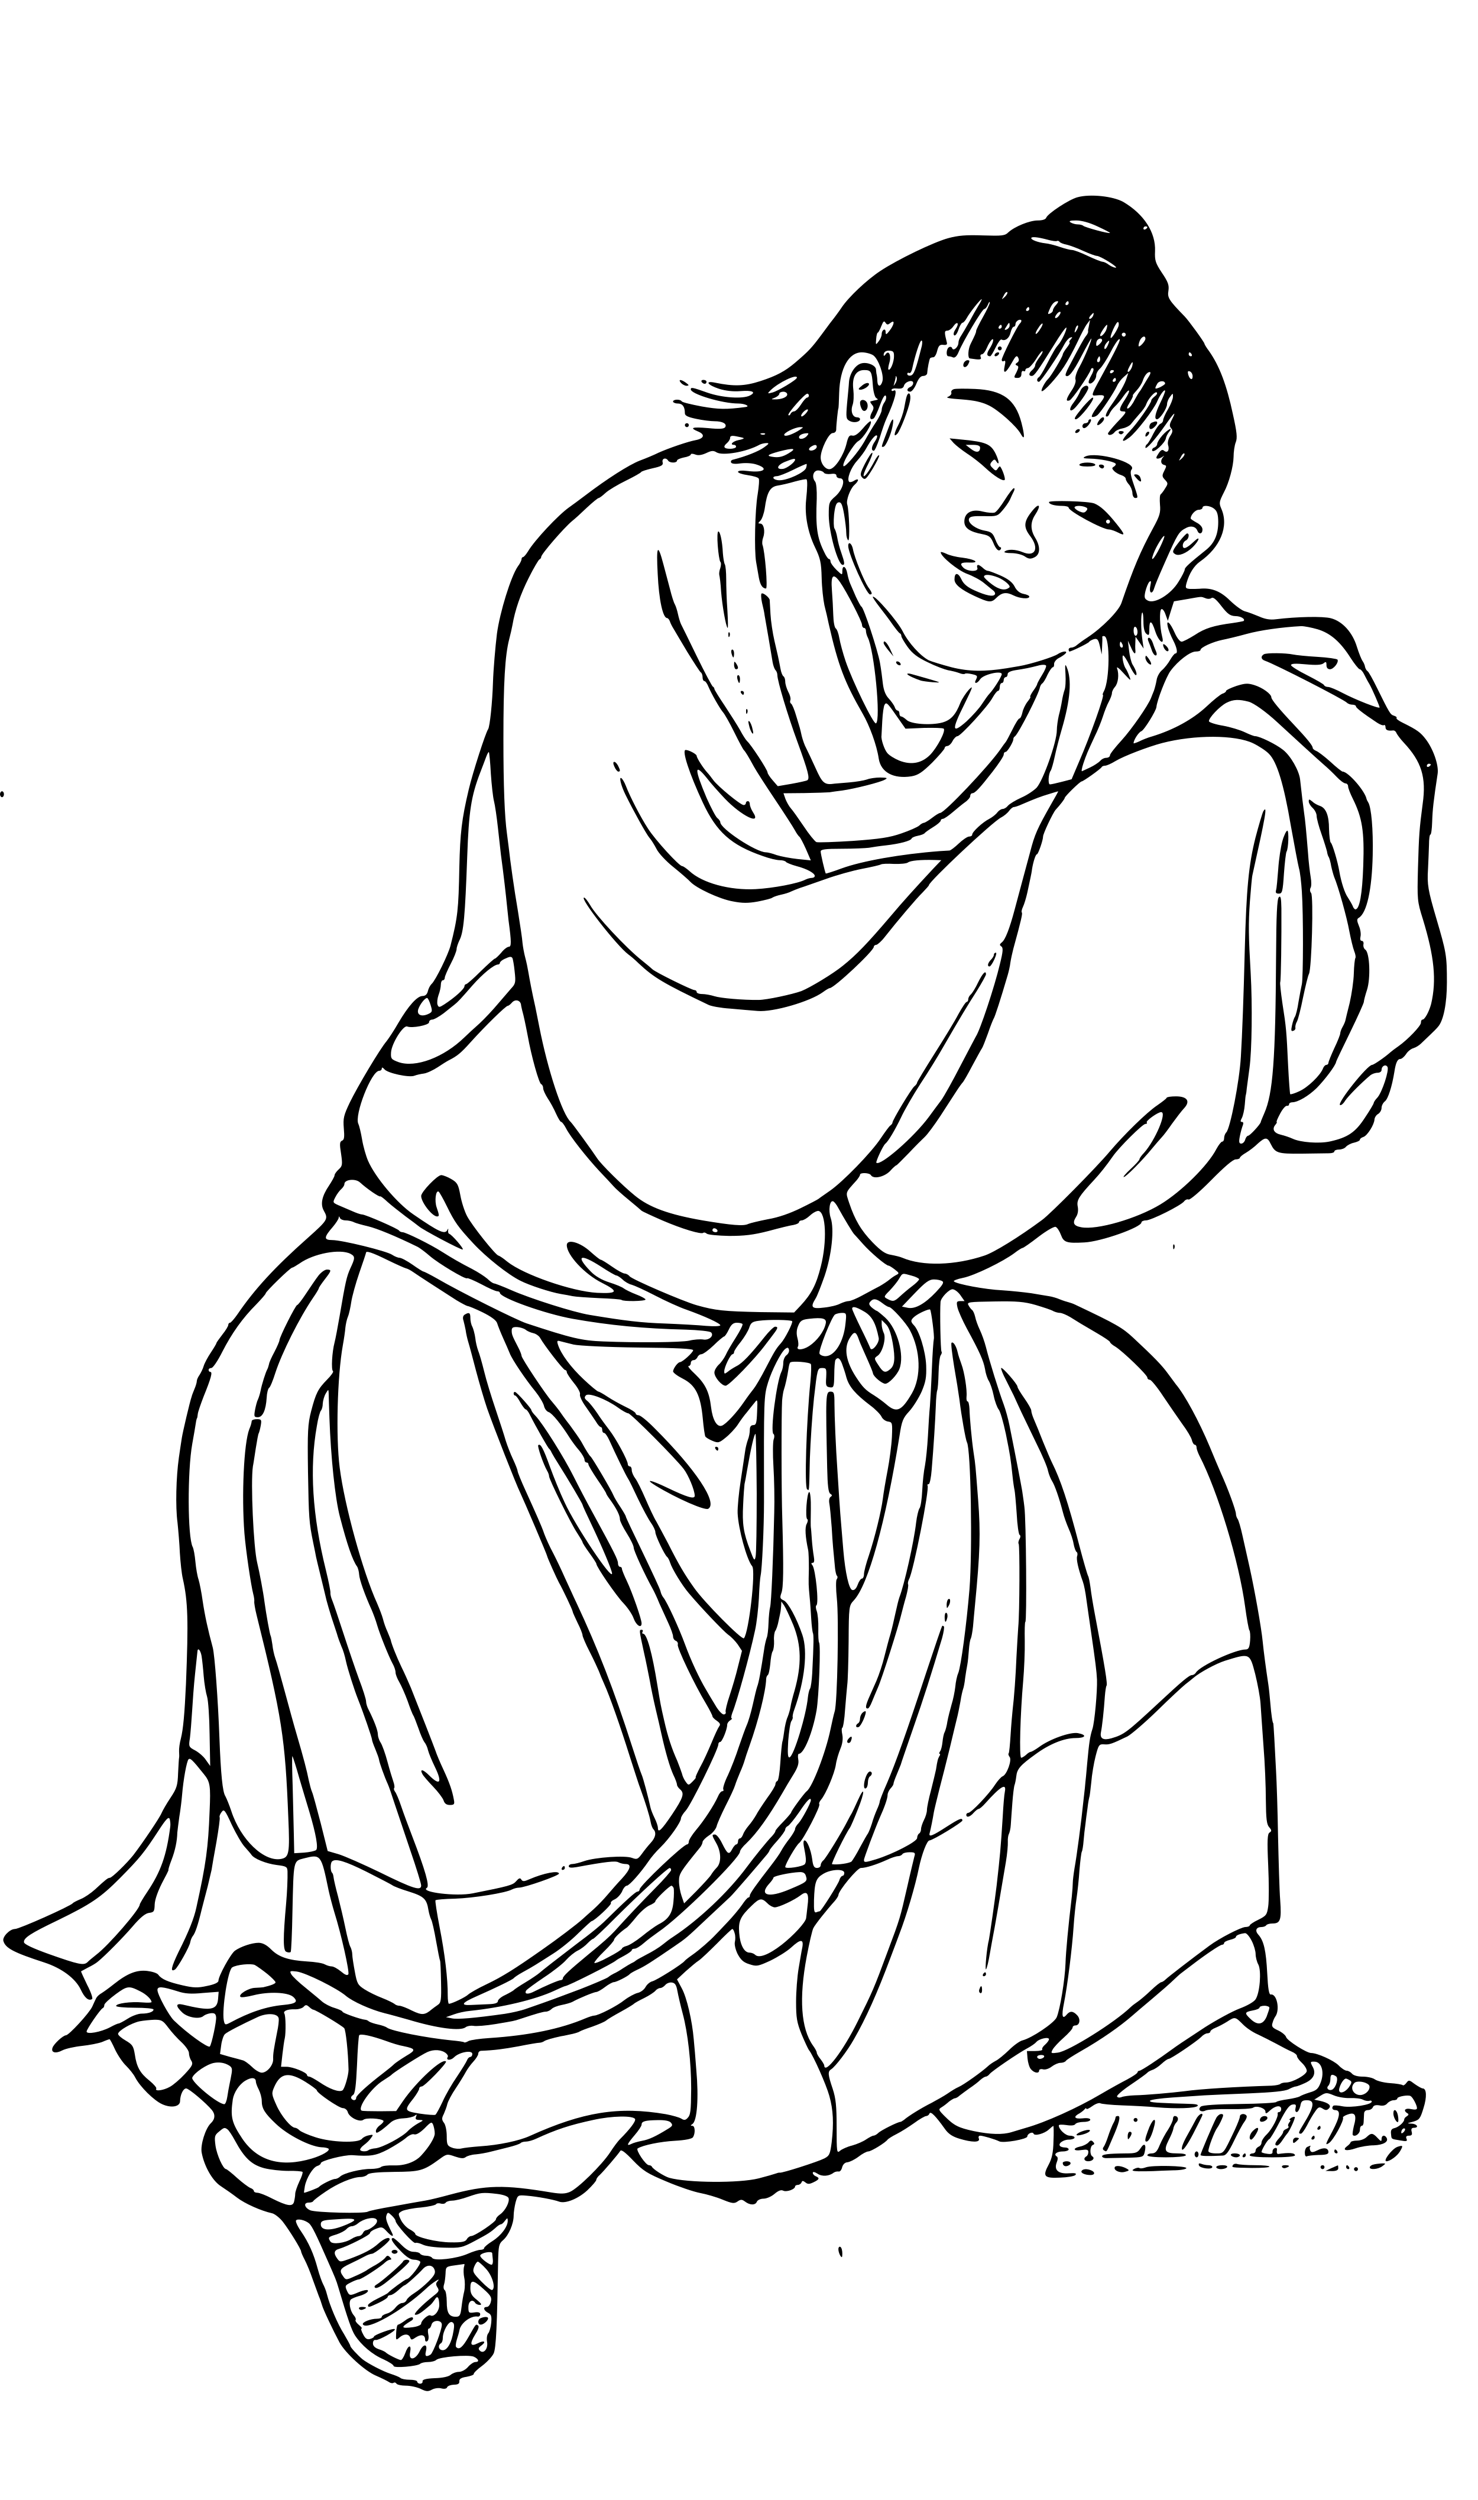 <?xml version="1.0" standalone="no"?>
<!DOCTYPE svg PUBLIC "-//W3C//DTD SVG 20010904//EN"
 "http://www.w3.org/TR/2001/REC-SVG-20010904/DTD/svg10.dtd">
<svg version="1.0" xmlns="http://www.w3.org/2000/svg"
 width="751pt" height="1270pt" viewBox="0 0 751 1270"
 preserveAspectRatio="xMidYMid meet">
<g transform="translate(0,1270) scale(0.1,-0.1)"
fill="#000000" stroke="none">
<path d="M5475 11698 c-44 -12 -150 -82 -159 -104 -3 -9 -20 -14 -43 -14 -42
0 -117 -31 -149 -60 -18 -18 -32 -19 -130 -16 -85 3 -124 0 -176 -14 -76 -21
-256 -108 -344 -166 -70 -46 -163 -134 -198 -187 -14 -21 -31 -43 -36 -50 -6
-7 -35 -45 -64 -85 -52 -70 -66 -85 -135 -144 -52 -44 -94 -67 -177 -94 -80
-26 -135 -28 -231 -8 -54 11 -38 -12 20 -31 35 -11 73 -15 110 -12 60 5 81 -5
48 -22 -35 -19 -141 -12 -216 14 -76 27 -85 29 -85 17 0 -24 160 -72 241 -72
35 0 64 -15 36 -18 -98 -13 -135 -12 -221 3 -53 10 -99 21 -102 26 -7 12 -44
11 -44 -1 0 -5 11 -10 24 -10 24 0 36 -16 36 -49 0 -13 15 -20 58 -29 32 -7
74 -12 93 -12 41 0 64 -13 54 -30 -6 -9 -29 -11 -86 -5 -84 7 -98 2 -50 -18
35 -15 28 -35 -14 -43 -39 -7 -138 -41 -189 -64 -22 -11 -65 -29 -95 -40 -56
-22 -167 -93 -276 -176 -33 -25 -71 -53 -84 -62 -55 -39 -175 -167 -208 -223
-10 -16 -21 -29 -25 -29 -4 0 -8 -5 -8 -11 0 -6 -8 -23 -19 -37 -35 -51 -91
-231 -106 -342 -8 -65 -18 -182 -20 -245 -3 -102 -16 -228 -25 -240 -13 -19
-78 -220 -98 -305 -36 -152 -44 -222 -48 -395 -4 -216 -8 -255 -45 -400 -12
-45 -74 -172 -95 -193 -8 -7 -17 -24 -20 -38 -4 -16 -13 -24 -27 -24 -27 0
-72 -50 -123 -137 -21 -37 -49 -79 -60 -93 -34 -40 -146 -228 -186 -310 -32
-67 -35 -81 -31 -132 4 -45 2 -59 -9 -63 -12 -5 -13 -17 -5 -66 8 -55 7 -63
-12 -80 -12 -11 -21 -24 -21 -30 0 -6 -13 -29 -28 -52 -36 -53 -45 -94 -27
-127 24 -43 22 -47 -81 -139 -168 -149 -271 -261 -358 -389 -16 -23 -33 -42
-37 -42 -5 0 -9 -5 -9 -11 0 -6 -13 -28 -30 -49 -16 -21 -30 -40 -30 -43 0 -3
-13 -25 -29 -49 -16 -24 -32 -54 -36 -68 -4 -14 -14 -34 -21 -45 -8 -11 -14
-25 -14 -32 0 -6 -5 -24 -12 -40 -6 -15 -13 -32 -14 -38 -9 -24 -46 -183 -50
-210 -3 -16 -9 -61 -15 -100 -14 -99 -18 -248 -7 -330 4 -38 10 -108 12 -155
3 -47 9 -105 15 -130 26 -116 29 -211 16 -535 -7 -152 -14 -230 -26 -278 -6
-22 -10 -51 -9 -65 1 -15 1 -29 0 -32 -1 -3 -3 -38 -5 -77 -2 -64 -7 -79 -39
-127 -20 -30 -40 -65 -45 -77 -9 -23 -97 -153 -143 -213 -33 -42 -109 -116
-120 -116 -9 0 -18 -6 -75 -59 -21 -19 -53 -41 -73 -49 -19 -8 -37 -17 -40
-21 -12 -15 -272 -131 -294 -131 -26 0 -64 -39 -59 -60 10 -37 51 -59 208
-110 89 -29 158 -81 185 -137 20 -43 40 -60 58 -49 5 3 -6 36 -25 72 -18 37
-32 68 -31 69 2 1 18 10 37 20 19 9 40 22 48 29 39 32 125 119 176 178 40 47
66 68 85 70 24 3 27 7 28 43 1 25 16 66 37 108 20 37 35 67 33 67 -2 0 5 24
16 52 18 47 28 94 29 138 1 8 5 44 10 79 6 35 12 85 14 110 7 84 24 174 33
183 8 8 18 0 77 -74 33 -40 36 -59 30 -191 -7 -184 -18 -265 -67 -487 -12 -56
-38 -122 -91 -227 -37 -77 -43 -104 -18 -89 14 9 75 117 78 140 2 11 8 25 14
32 11 14 25 54 44 134 8 30 21 82 30 115 8 33 17 71 20 85 2 14 13 78 25 143
11 65 19 121 16 125 -2 4 2 16 10 26 12 17 17 12 52 -65 22 -46 51 -96 65
-111 14 -16 30 -34 34 -40 13 -21 75 -46 130 -53 49 -6 53 -9 54 -33 1 -36 -2
-105 -7 -161 -16 -178 -16 -241 1 -247 9 -4 18 -4 22 -1 3 4 7 95 9 204 6 266
4 258 59 272 86 22 87 20 125 -164 6 -27 19 -77 29 -110 35 -111 78 -304 71
-315 -5 -8 -17 -3 -37 14 -17 14 -38 26 -48 26 -9 0 -25 5 -36 11 -11 6 -50
12 -87 14 -96 6 -145 22 -184 61 -23 23 -42 33 -63 34 -35 0 -91 -19 -121 -40
-22 -16 -84 -129 -84 -153 0 -9 -21 -19 -57 -26 -49 -11 -69 -10 -126 3 -74
17 -106 31 -123 54 -5 8 -31 16 -56 19 -53 6 -100 -12 -168 -66 -25 -20 -54
-41 -64 -47 -11 -6 -23 -17 -27 -25 -4 -8 -13 -27 -20 -43 -15 -33 -119 -146
-134 -146 -15 -1 -61 -43 -68 -63 -9 -25 15 -32 51 -13 16 8 60 18 98 22 38 4
84 13 103 20 18 8 35 14 38 14 2 0 15 -24 28 -53 14 -29 39 -66 56 -82 17 -17
38 -43 46 -59 25 -48 95 -117 137 -136 46 -21 91 -13 91 16 1 33 16 64 31 64
14 0 101 -74 131 -110 18 -22 16 -47 -6 -67 -27 -26 -54 -111 -46 -150 13 -69
55 -143 98 -170 23 -15 60 -41 82 -58 39 -30 122 -67 177 -79 14 -3 39 -23 55
-43 34 -44 93 -140 93 -151 0 -4 8 -23 18 -42 10 -19 29 -64 41 -100 13 -36
27 -74 31 -85 5 -11 12 -31 16 -45 6 -23 56 -128 89 -190 30 -55 130 -146 185
-169 30 -13 60 -28 67 -33 7 -5 17 -7 22 -4 5 4 12 2 16 -4 3 -5 24 -10 47
-10 22 0 56 -7 75 -16 28 -14 38 -15 58 -4 13 7 35 10 48 6 16 -4 27 -1 29 6
3 7 18 12 34 13 21 0 29 5 28 17 -1 12 9 19 37 23 21 4 37 10 36 14 -1 5 18
24 43 42 25 19 51 47 58 62 13 26 18 147 23 469 2 78 4 89 25 107 29 25 54 83
54 125 0 17 5 48 10 68 11 37 11 37 58 33 51 -4 137 -20 163 -30 32 -12 98 15
144 58 25 24 45 47 45 53 0 5 8 17 18 25 19 18 92 103 104 122 5 8 26 -8 65
-49 51 -53 72 -66 170 -107 61 -26 138 -52 170 -58 32 -6 84 -21 115 -34 49
-20 59 -21 76 -9 16 11 22 11 38 -1 25 -19 53 -19 60 0 4 8 18 15 34 15 15 0
40 11 55 24 20 17 34 22 44 17 16 -9 61 6 61 21 0 4 6 8 14 8 8 0 16 6 19 13
3 9 7 9 19 0 12 -10 20 -10 41 0 30 14 34 22 12 31 -8 3 -15 11 -15 17 0 7 8
6 24 -4 23 -16 59 -13 82 5 7 5 18 7 25 6 7 -2 15 8 18 21 4 15 14 25 27 26
11 1 36 13 56 28 19 15 42 27 50 27 15 0 88 45 98 60 3 4 23 17 45 28 22 11
62 36 90 56 27 20 55 36 62 36 6 0 14 6 16 13 6 13 32 -14 77 -77 18 -26 38
-40 74 -51 66 -20 107 -20 100 0 -4 9 -1 15 7 15 13 0 75 -18 97 -29 21 -10
142 11 142 25 0 14 27 27 32 14 5 -13 54 0 77 21 11 10 22 19 23 19 2 0 3 -35
1 -77 -1 -58 -8 -89 -24 -119 -33 -61 -24 -71 57 -67 37 1 72 7 78 13 8 9 0
11 -32 9 -54 -4 -77 16 -63 54 7 17 7 28 0 32 -17 11 1 25 32 25 16 0 29 5 29
10 0 6 -8 10 -18 10 -10 0 -22 3 -25 7 -13 12 15 33 44 33 16 0 29 5 29 10 0
6 -11 10 -24 10 -22 0 -56 32 -56 52 0 5 17 5 39 2 24 -4 41 -2 45 5 4 6 23
11 42 11 19 0 34 5 34 11 0 7 -15 10 -40 7 -42 -4 -48 8 -14 26 10 6 22 16 26
21 4 6 8 6 8 2 0 -5 13 1 30 13 16 12 35 18 40 15 6 -4 57 -9 113 -11 56 -2
136 -6 177 -10 99 -8 193 -5 205 7 5 5 -4 9 -25 10 -19 1 -62 2 -95 3 -108 4
-126 6 -121 14 3 5 54 12 113 16 59 4 133 9 163 11 30 2 133 6 228 10 118 5
181 11 200 21 15 8 31 14 36 14 5 0 27 8 48 18 42 19 56 48 39 80 -15 28 -14
29 10 28 34 -2 49 -52 31 -102 -13 -36 -22 -44 -56 -54 -23 -7 -45 -16 -51
-20 -5 -4 -34 -11 -62 -15 -29 -4 -55 -10 -58 -14 -2 -4 -86 -9 -187 -10 -113
-1 -188 -6 -196 -13 -19 -16 1 -32 24 -20 11 5 66 8 124 7 58 -1 110 2 117 7
17 13 63 -2 63 -20 0 -12 5 -11 23 6 27 25 57 29 57 7 0 -8 -5 -15 -10 -15 -6
0 -9 -3 -8 -7 5 -16 -28 -79 -54 -105 -16 -15 -28 -34 -28 -43 0 -9 -7 -18
-15 -21 -8 -4 -15 -12 -15 -20 0 -8 -7 -14 -15 -14 -8 0 -15 -4 -15 -10 0 -6
45 -10 115 -10 70 0 115 4 115 10 0 13 -31 15 -85 7 -5 -1 -9 6 -7 17 2 11 -1
16 -10 13 -7 -2 -13 -11 -12 -19 1 -10 -7 -13 -27 -10 -16 2 -29 6 -29 9 0 10
30 62 39 65 5 1 29 41 53 88 32 62 49 86 65 88 17 3 20 -1 16 -17 -3 -12 -1
-21 6 -21 6 0 14 14 18 30 4 25 10 30 34 30 42 0 37 -33 -18 -122 -26 -42 -27
-48 -13 -48 5 0 19 19 31 42 12 24 30 55 41 70 16 24 22 26 38 16 15 -10 22
-10 32 0 15 15 -1 29 -45 39 l-29 6 30 19 c29 18 33 18 69 3 21 -9 58 -15 83
-14 25 1 54 -2 65 -8 11 -6 26 -8 33 -6 6 3 12 1 12 -4 0 -16 -103 -32 -147
-24 -23 5 -45 6 -48 3 -10 -10 -5 -22 9 -22 30 0 25 -34 -14 -108 -35 -65 -38
-73 -18 -60 23 14 79 117 72 130 -2 3 9 11 25 16 37 13 46 -4 30 -60 -5 -22
-8 -42 -5 -45 11 -11 36 7 36 27 0 11 4 20 9 20 6 0 10 9 10 20 1 11 1 29 2
40 0 13 7 20 20 20 11 0 22 7 25 15 4 9 15 12 33 9 18 -4 32 0 40 10 8 9 22
16 32 16 11 0 19 4 19 9 0 10 56 20 68 12 12 -8 32 -47 32 -61 0 -8 -10 -9
-30 -5 -30 7 -42 -7 -19 -21 8 -4 7 -9 -2 -15 -8 -4 -14 -12 -14 -17 0 -14
-30 -40 -51 -44 -13 -3 -18 -11 -16 -28 3 -29 -1 -26 46 -34 33 -6 38 -5 33 8
-5 11 -1 16 12 16 14 0 18 5 14 20 -4 14 0 20 11 20 28 0 17 20 -11 21 -26 1
-25 2 7 10 32 9 37 16 53 69 18 56 16 100 -4 100 -5 0 -23 10 -40 22 -29 22
-31 22 -43 6 -7 -10 -16 -15 -19 -11 -4 3 -32 8 -64 10 -31 2 -66 11 -77 19
-11 8 -39 14 -62 14 -25 0 -47 6 -54 15 -7 8 -19 15 -27 15 -8 0 -27 12 -42
28 -26 25 -108 62 -139 62 -23 0 -122 63 -127 81 -3 10 -22 25 -41 34 -29 13
-34 20 -28 38 3 12 10 27 14 32 25 34 8 118 -23 112 -9 -1 -14 29 -18 108 -6
115 -17 165 -45 196 -19 21 -11 39 16 39 10 0 21 4 24 9 3 5 17 9 32 9 40 0
46 18 39 117 -4 50 -8 196 -11 325 -2 129 -7 278 -10 330 -3 52 -7 129 -9 170
-2 41 -5 75 -5 75 -4 0 -11 48 -15 100 -3 33 -7 76 -10 95 -13 86 -24 169 -29
220 -7 72 -41 262 -66 375 -11 50 -28 124 -37 165 -9 41 -20 79 -25 84 -4 6
-8 17 -8 25 0 17 -41 130 -76 206 -12 28 -38 88 -57 135 -54 129 -127 264
-172 317 -5 7 -23 31 -40 54 -31 43 -71 84 -175 181 -57 53 -84 69 -295 169
-12 6 -27 11 -35 13 -8 2 -28 8 -45 15 -16 7 -41 14 -55 16 -14 2 -54 9 -90
15 -36 5 -103 12 -149 15 -85 4 -229 31 -244 45 -4 4 16 12 46 18 57 11 205
83 263 127 18 14 36 25 40 25 4 0 40 25 80 56 42 32 80 54 88 51 8 -3 20 -22
27 -41 14 -38 29 -43 119 -38 85 4 290 77 290 102 0 5 10 10 23 10 26 0 177
75 194 97 6 8 16 12 22 9 6 -4 58 40 115 98 67 68 111 106 125 106 12 0 21 4
21 8 0 4 14 16 30 25 17 10 45 31 62 48 37 33 48 33 65 -3 23 -46 35 -50 155
-49 62 1 125 2 141 2 15 0 27 4 27 9 0 6 11 10 24 10 13 0 29 6 35 14 7 8 26
18 42 21 16 4 29 10 29 15 0 5 8 11 18 14 20 7 55 63 56 89 1 10 9 23 19 28 9
6 17 19 17 31 0 11 8 26 17 33 16 12 36 75 48 149 7 47 16 66 30 66 7 0 20 11
29 24 8 14 26 28 38 31 13 4 30 15 39 24 9 9 29 28 45 43 16 15 35 34 42 43
27 32 44 118 44 224 0 139 -3 152 -54 326 -42 143 -47 171 -42 250 2 39 4 94
5 123 0 28 3 52 7 52 4 0 8 28 9 63 2 65 7 108 28 247 6 43 -22 124 -60 174
-27 35 -42 47 -117 84 -21 10 -35 21 -32 24 3 4 -3 9 -13 12 -19 6 -22 12 -87
143 -21 43 -42 81 -48 84 -5 3 -10 13 -12 21 -1 9 -7 22 -12 29 -6 8 -19 40
-29 72 -22 74 -74 131 -132 146 -40 11 -175 8 -280 -5 -30 -4 -56 1 -85 14
-24 10 -55 22 -71 26 -15 3 -50 29 -78 56 -49 48 -94 65 -154 59 -11 -1 -32
-1 -47 -1 -24 2 -26 4 -19 30 14 49 38 87 67 108 105 73 149 180 110 269 -13
30 -11 36 13 84 26 48 48 132 49 179 0 26 5 60 11 75 9 22 6 51 -14 141 -32
151 -69 248 -122 323 -13 17 -23 34 -23 37 0 7 -81 119 -101 139 -80 82 -88
95 -82 130 4 28 -1 44 -33 91 -33 50 -37 63 -35 110 4 95 -56 188 -161 250
-51 29 -168 42 -233 24z m101 -148 c35 -16 64 -31 64 -33 0 -7 -128 28 -136
36 -4 4 -17 7 -28 7 -12 0 -28 5 -36 10 -11 7 -3 10 28 10 28 0 68 -11 108
-30z m254 -4 c0 -3 -4 -8 -10 -11 -5 -3 -10 -1 -10 4 0 6 5 11 10 11 6 0 10
-2 10 -4z m-506 -64 c22 -6 43 -9 47 -6 4 2 10 0 13 -5 3 -4 19 -11 36 -14 17
-4 55 -18 85 -32 31 -14 61 -25 68 -25 18 0 114 -60 96 -60 -8 0 -24 7 -35 15
-10 8 -25 15 -31 15 -7 0 -42 14 -76 30 -35 17 -71 30 -80 30 -9 0 -37 7 -63
16 -26 9 -59 17 -73 18 -35 4 -71 17 -71 26 0 9 32 6 84 -8z m-218 -290 c-18
-16 -18 -16 -6 6 6 13 14 21 18 18 3 -4 -2 -14 -12 -24z m-134 -44 c-11 -18
-32 -55 -47 -83 -15 -27 -34 -59 -41 -70 -8 -11 -14 -27 -14 -36 0 -22 -26
-45 -32 -28 -2 7 -10 9 -16 5 -14 -8 -16 -46 -3 -46 5 0 16 -2 24 -6 9 -3 19
6 28 28 22 54 120 218 130 218 5 0 14 10 19 23 5 12 9 17 9 10 1 -6 -15 -39
-34 -73 -19 -34 -35 -66 -35 -71 0 -9 -6 -22 -28 -66 -13 -25 -16 -72 -4 -74
51 -8 61 -7 55 7 -3 8 0 14 6 14 7 0 18 15 26 34 15 36 35 56 31 33 -1 -8 -9
-25 -18 -39 -16 -24 -15 -38 3 -38 4 0 16 20 28 45 12 25 25 43 30 40 18 -10
40 7 46 36 4 16 11 29 16 29 5 0 9 6 9 14 0 8 7 16 15 20 17 6 20 -5 6 -19
-15 -17 -91 -169 -91 -183 0 -7 5 -10 11 -6 8 4 9 -3 4 -25 -10 -45 6 -38 35
14 20 36 26 42 33 29 6 -11 5 -20 -4 -26 -11 -7 -11 -11 -2 -15 10 -3 9 -11
-2 -34 -15 -27 -14 -29 5 -29 14 0 20 7 20 21 0 11 5 17 10 14 6 -3 10 -1 10
4 0 6 6 11 13 11 6 0 25 20 41 45 15 25 31 44 33 41 3 -3 -4 -17 -16 -32 -11
-15 -21 -32 -21 -39 0 -7 -7 -18 -15 -25 -18 -15 -20 -30 -2 -30 13 1 28 22
113 158 31 51 59 90 62 88 6 -6 -24 -70 -41 -88 -13 -15 -23 -31 -62 -106 -15
-29 -31 -55 -36 -58 -12 -7 -12 -24 0 -24 9 0 103 139 130 192 8 15 21 30 29
33 12 4 13 3 2 -10 -7 -8 -9 -15 -5 -15 3 0 -3 -12 -14 -26 -12 -15 -21 -31
-21 -35 0 -11 -60 -111 -74 -124 -16 -15 -38 -56 -33 -62 8 -7 78 69 114 125
19 29 49 85 68 125 18 39 40 81 49 92 l15 20 -4 -20 c-2 -11 -4 -22 -5 -25 -1
-3 -2 -9 -1 -14 1 -4 -4 -15 -11 -23 -11 -14 -30 -48 -87 -157 -12 -22 -19
-41 -16 -44 13 -13 37 16 79 97 26 50 49 91 51 91 6 0 -34 -97 -60 -144 -15
-26 -24 -55 -20 -65 3 -10 -5 -33 -20 -55 -28 -42 -32 -58 -10 -50 13 5 98
128 108 157 2 7 8 9 12 5 4 -4 -1 -20 -11 -37 -10 -17 -15 -33 -11 -37 10 -11
37 16 37 38 0 11 9 27 20 36 10 10 34 46 52 81 18 36 38 66 45 68 12 4 -14
-50 -92 -192 -50 -91 -52 -97 -27 -94 53 5 54 0 11 -53 -23 -30 -36 -54 -30
-56 7 -2 19 2 27 9 18 15 83 112 100 149 6 14 21 34 34 45 l23 20 -8 -25 c-9
-30 -36 -78 -81 -142 -19 -27 -29 -50 -24 -53 6 -4 13 2 17 12 4 10 16 27 28
38 12 11 32 35 44 53 33 47 39 31 7 -18 -30 -45 -32 -60 -11 -60 22 0 20 -5
-30 -57 -24 -26 -45 -51 -45 -55 0 -13 22 -9 34 7 6 8 24 16 41 19 16 3 35 13
42 22 7 9 25 31 41 49 16 17 33 40 36 51 10 28 45 68 54 60 4 -4 -1 -13 -11
-20 -9 -7 -17 -16 -17 -20 0 -15 -72 -118 -110 -157 -44 -46 -46 -65 -2 -32
35 26 126 144 143 186 14 33 39 65 39 50 0 -5 -11 -33 -25 -61 -26 -54 -31
-82 -16 -82 14 0 51 55 51 77 0 10 7 27 15 37 15 20 15 20 15 0 0 -10 -11 -39
-25 -63 -14 -23 -25 -49 -25 -56 0 -7 -6 -15 -14 -18 -7 -3 -23 -26 -36 -51
-12 -25 -26 -48 -31 -52 -5 -3 -9 -10 -9 -17 0 -16 49 39 101 113 46 66 58 76
34 29 -13 -24 -14 -34 -4 -45 9 -11 8 -19 -5 -39 -10 -15 -14 -34 -11 -45 9
-27 -3 -44 -20 -30 -9 8 -17 4 -29 -15 -13 -19 -13 -25 -3 -25 7 0 18 5 25 10
9 7 9 7 2 -2 -15 -17 -12 -36 5 -40 13 -3 13 -6 1 -30 -12 -23 -12 -29 3 -45
16 -17 17 -20 2 -43 -8 -14 -19 -28 -23 -31 -5 -3 -6 -26 -4 -52 4 -41 -1 -58
-35 -120 -65 -120 -99 -200 -161 -381 -14 -40 -97 -125 -173 -175 -22 -14 -46
-32 -53 -38 -7 -7 -20 -13 -28 -13 -8 0 -14 -4 -14 -10 0 -5 2 -10 4 -10 10 0
96 42 100 49 3 5 15 11 25 14 17 4 22 -2 30 -37 l9 -41 2 40 c1 22 2 44 1 48
-1 5 4 7 11 5 29 -10 27 -224 -3 -280 -5 -10 -8 -18 -5 -18 10 0 -64 -209
-122 -342 l-37 -87 -50 -13 c-27 -7 -54 -13 -60 -13 -11 0 -8 54 4 70 4 6 13
37 20 70 7 33 23 96 36 140 44 150 52 253 25 316 -8 19 -9 12 -6 -36 2 -33 0
-69 -5 -81 -4 -11 -10 -36 -13 -55 -3 -19 -10 -52 -16 -74 -5 -22 -10 -56 -10
-75 0 -59 -68 -251 -102 -291 -13 -14 -48 -38 -78 -51 -31 -14 -62 -33 -69
-42 -7 -9 -19 -16 -27 -16 -7 0 -19 -8 -26 -17 -7 -10 -26 -25 -41 -33 -34
-17 -87 -66 -87 -80 0 -6 -7 -10 -16 -10 -8 0 -32 -16 -52 -35 -20 -19 -41
-35 -47 -36 -5 0 -28 -2 -50 -3 -197 -15 -395 -50 -499 -88 -43 -16 -79 -27
-80 -26 -5 9 -26 100 -26 112 0 11 23 14 108 14 59 0 121 3 137 5 17 3 55 9
85 12 71 8 128 23 132 35 2 5 16 11 32 14 16 3 32 9 35 14 3 4 23 18 44 31 20
12 37 27 37 32 0 5 5 9 11 9 6 0 28 15 49 33 20 17 49 41 63 51 15 10 27 25
27 32 0 8 5 14 10 14 14 0 36 23 103 109 31 40 57 79 57 87 0 8 4 14 10 14 9
0 41 54 39 66 0 4 3 10 8 13 18 13 123 219 127 249 2 8 7 17 12 20 6 4 18 24
27 45 10 20 22 37 26 37 5 0 8 8 7 17 0 9 10 22 22 29 13 6 29 17 35 23 16 16
-14 14 -38 -2 -22 -15 -141 -52 -195 -61 -19 -3 -48 -8 -65 -11 -112 -18 -192
-17 -280 5 -49 13 -101 29 -115 35 -43 22 -104 89 -133 147 -26 52 -142 186
-152 176 -2 -2 14 -26 35 -53 22 -28 52 -68 67 -90 16 -22 31 -41 36 -43 4 -2
7 -8 7 -14 0 -5 14 -30 32 -55 24 -33 50 -53 103 -78 38 -19 84 -36 102 -40
18 -3 43 -9 56 -14 14 -6 27 -7 30 -4 3 3 19 2 36 -2 27 -6 29 -9 21 -26 -14
-25 4 -25 21 1 17 24 109 45 109 25 0 -12 -41 -77 -63 -100 -7 -7 -23 -30 -37
-51 -13 -21 -49 -61 -79 -89 -75 -66 -77 -45 -11 87 44 90 47 99 22 73 -15
-17 -34 -46 -42 -65 -24 -62 -49 -89 -93 -101 -58 -15 -160 -8 -181 14 -10 9
-22 17 -27 17 -5 0 -9 7 -9 15 0 8 -4 15 -9 15 -5 0 -12 8 -15 18 -3 9 -17 29
-30 43 -17 18 -26 43 -30 75 -3 27 -9 75 -15 108 -12 65 -82 279 -94 284 -4 2
-16 25 -28 50 -11 26 -24 56 -29 67 -5 11 -12 35 -15 53 -7 36 -25 44 -25 10
0 -21 -1 -21 -30 7 -16 16 -30 35 -30 42 0 7 -3 13 -8 13 -4 0 -15 15 -23 33
-38 76 -45 128 -39 274 1 42 -2 78 -8 86 -19 23 -10 57 15 57 12 0 25 -5 29
-11 3 -6 19 -9 35 -7 20 3 29 0 29 -9 0 -7 8 -13 18 -13 31 0 15 -58 -24 -92
-32 -28 -33 -33 -33 -96 1 -89 47 -252 71 -252 11 0 10 12 -7 61 -9 24 -18 60
-21 79 -3 19 -10 40 -14 45 -4 6 -5 37 -2 70 5 44 11 61 23 63 13 2 19 -10 28
-61 6 -35 11 -78 11 -95 0 -17 5 -34 10 -37 9 -6 5 149 -5 182 -7 21 15 79 35
98 26 23 26 39 0 23 -10 -7 -22 -9 -25 -6 -14 13 8 72 40 107 18 20 40 50 48
66 24 43 46 69 53 62 3 -3 -1 -16 -10 -29 -18 -25 -21 -48 -6 -48 5 0 18 30
30 66 11 36 26 80 34 97 44 96 59 156 36 142 -5 -3 -10 -2 -10 4 0 6 13 9 29
7 21 -2 31 2 34 14 6 22 47 34 47 14 0 -8 -7 -17 -15 -20 -19 -8 -19 -24 0
-24 8 0 22 18 31 40 11 27 22 40 35 40 10 0 19 6 20 13 2 28 11 72 15 77 3 3
11 5 17 5 6 0 15 15 19 33 7 26 13 32 31 30 15 -2 21 1 18 12 -13 51 -13 60 2
60 9 0 23 10 31 22 21 30 32 16 11 -15 -10 -15 -12 -28 -6 -31 5 -3 15 10 21
29 6 19 16 35 20 35 5 0 15 11 22 24 14 26 69 96 76 96 2 0 -5 -15 -16 -32z
m395 4 c-10 -10 -17 -23 -17 -29 0 -6 -7 -13 -15 -16 -12 -5 -12 -2 -2 21 12
28 25 42 41 42 5 0 2 -8 -7 -18z m63 8 c0 -5 -5 -10 -11 -10 -5 0 -7 5 -4 10
3 6 8 10 11 10 2 0 4 -4 4 -10z m-200 -30 c0 -5 -5 -10 -11 -10 -5 0 -7 5 -4
10 3 6 8 10 11 10 2 0 4 -4 4 -10z m150 -35 c-7 -9 -15 -13 -18 -10 -3 2 1 11
8 20 7 9 15 13 18 10 3 -2 -1 -11 -8 -20z m174 0 c-4 -8 -11 -15 -16 -15 -6 0
-5 6 2 15 7 8 14 15 16 15 2 0 1 -7 -2 -15z m-1030 -36 c24 20 21 -7 -4 -39
-16 -21 -20 -22 -20 -7 0 23 -20 12 -20 -11 0 -9 -7 -26 -16 -37 -14 -19 -15
-18 -12 13 1 17 5 32 8 32 3 0 11 15 18 33 10 25 14 29 21 18 8 -12 12 -12 25
-2z m1159 -17 c-9 -24 -35 -63 -39 -59 -7 7 29 86 37 81 4 -2 5 -12 2 -22z
m-553 4 c0 -8 -7 -16 -15 -20 -12 -4 -13 -2 -2 14 14 24 17 25 17 6z m154 -20
c-9 -15 -19 -25 -21 -22 -3 2 3 16 13 30 9 15 19 25 21 22 3 -2 -3 -16 -13
-30z m-194 14 c0 -5 -5 -10 -11 -10 -5 0 -7 5 -4 10 3 6 8 10 11 10 2 0 4 -4
4 -10z m381 -17 c-12 -20 -14 -14 -5 12 4 9 9 14 11 11 3 -2 0 -13 -6 -23z
m152 7 c-5 -21 -33 -49 -33 -33 0 9 29 53 35 53 2 0 1 -9 -2 -20z m97 -30 c0
-5 -4 -10 -10 -10 -5 0 -10 5 -10 10 0 6 5 10 10 10 6 0 10 -4 10 -10z m100
-21 c0 -12 -29 -44 -34 -38 -2 2 0 14 5 27 9 22 29 31 29 11z m-220 -8 c0 -5
-7 -14 -15 -21 -12 -10 -15 -10 -15 2 0 8 3 18 7 21 9 10 23 9 23 -2z m-916
-28 c-30 -119 -40 -148 -57 -151 -9 -2 -17 2 -17 8 0 6 4 8 10 5 5 -3 12 7 15
22 14 66 39 143 47 143 5 0 5 -12 2 -27z m944 1 c-7 -15 -14 -21 -16 -15 -2 7
2 18 8 26 18 22 21 18 8 -11z m-1086 -64 c-4 -32 -20 -65 -28 -57 -2 2 0 17 5
34 11 37 -3 67 -19 43 -5 -8 -10 -10 -10 -4 0 17 13 25 35 22 16 -2 19 -9 17
-38z m-105 15 c26 -18 55 -99 47 -131 -8 -30 -24 -31 -26 -1 0 12 -2 27 -3 32
-2 6 -3 18 -4 28 -1 21 -44 39 -74 31 -31 -8 -59 -50 -63 -93 -1 -20 -6 -70
-10 -112 -6 -71 -5 -78 14 -88 21 -11 52 -5 52 10 0 5 -7 9 -15 9 -23 0 -34
30 -23 62 6 16 7 51 4 78 -8 63 12 100 55 100 35 0 39 -7 44 -77 2 -31 10 -60
17 -65 7 -4 10 -8 6 -9 -5 -1 -12 -3 -18 -4 -5 -1 -13 -3 -16 -4 -4 0 -1 -8 6
-16 11 -13 11 -20 0 -40 -14 -26 -9 -42 9 -31 6 4 20 34 32 67 14 38 25 56 30
48 4 -7 1 -22 -7 -33 -8 -11 -14 -29 -14 -39 0 -10 -13 -37 -28 -60 -16 -23
-43 -69 -61 -102 -29 -51 -98 -132 -105 -123 -10 11 51 113 75 127 27 15 73
90 63 101 -3 2 -21 -14 -40 -37 -24 -28 -41 -39 -53 -36 -15 4 -21 -4 -30 -42
-14 -57 -55 -121 -82 -128 -22 -6 -49 26 -49 59 0 40 41 124 61 124 10 0 18 7
18 18 0 23 9 107 11 107 1 0 3 36 4 80 4 125 49 205 115 205 20 0 46 -7 58
-15z m1618 5 c3 -5 1 -10 -4 -10 -6 0 -11 5 -11 10 0 6 2 10 4 10 3 0 8 -4 11
-10z m-465 -25 c0 -8 -4 -15 -10 -15 -5 0 -7 7 -4 15 4 8 8 15 10 15 2 0 4 -7
4 -15z m163 -35 c-5 -19 -23 -39 -23 -25 0 9 20 45 24 45 2 0 2 -9 -1 -20z
m-93 -24 c0 -3 -4 -8 -10 -11 -5 -3 -10 -1 -10 4 0 6 5 11 10 11 6 0 10 -2 10
-4z m400 -28 c0 -23 -16 -16 -23 11 -3 14 -1 18 9 14 8 -3 14 -14 14 -25z
m-222 0 c-8 -13 -21 -34 -29 -48 -8 -14 -16 -27 -19 -30 -3 -3 -14 -22 -25
-42 -10 -21 -25 -40 -33 -43 -9 -3 -6 7 8 30 12 19 19 35 16 35 -3 0 6 12 19
26 13 14 27 36 31 48 8 26 23 46 36 46 6 0 4 -10 -4 -22z m-1789 -7 c-1 -11
-97 -68 -124 -75 -26 -7 -27 -6 -10 11 39 39 137 86 134 64z m501 -28 c-11
-17 -11 -17 -6 0 3 10 6 24 7 30 0 9 2 9 5 0 3 -7 0 -20 -6 -30z m1120 17 c0
-5 -5 -10 -11 -10 -5 0 -7 5 -4 10 3 6 8 10 11 10 2 0 4 -4 4 -10z m250 -19
c0 -3 -11 -11 -25 -18 -28 -12 -30 -10 -15 17 9 17 40 18 40 1z m-1920 -55 c0
-14 -30 -26 -65 -25 -18 0 -18 1 3 9 12 5 22 14 22 20 0 5 9 10 20 10 11 0 20
-6 20 -14z m110 -6 c0 -5 -4 -10 -9 -10 -5 0 -19 -16 -31 -35 -12 -19 -28 -35
-35 -35 -7 0 -15 -6 -18 -12 -2 -7 -7 -10 -11 -7 -7 7 83 109 96 109 4 0 8 -4
8 -10z m-15 -90 c-10 -11 -20 -18 -23 -15 -7 6 18 35 31 35 5 0 2 -9 -8 -20z
m-30 -83 c-35 -23 -74 -37 -80 -28 -6 11 53 40 80 41 19 0 19 0 0 -13z m-178
-23 c-3 -3 -12 -4 -19 -1 -8 3 -5 6 6 6 11 1 17 -2 13 -5z m213 -9 c-14 -16
-40 -20 -40 -6 0 10 17 19 39 20 11 1 11 -2 1 -14z m-321 -11 c2 -2 -10 -7
-27 -10 -29 -6 -46 -24 -22 -24 6 0 10 -4 10 -10 0 -5 -13 -10 -30 -10 -33 0
-38 11 -15 30 8 7 15 19 15 26 0 10 9 12 33 7 17 -3 34 -7 36 -9z m103 -47
c-26 -19 -89 -45 -160 -63 -7 -2 -10 -9 -7 -14 4 -7 24 -8 50 -4 25 3 59 1 79
-6 66 -21 37 -43 -44 -33 -31 4 -50 2 -50 -4 0 -6 22 -13 50 -17 27 -4 52 -11
55 -17 4 -5 1 -41 -5 -79 -14 -80 -18 -286 -8 -345 4 -22 10 -58 14 -80 7 -37
18 -54 36 -55 10 0 -5 190 -18 223 -2 7 -1 24 4 37 11 31 3 70 -15 70 -12 0
-12 2 1 15 8 8 18 37 22 63 11 81 27 109 65 115 19 3 59 12 89 21 30 8 56 13
58 11 5 -5 5 -39 -2 -105 -8 -78 9 -165 45 -240 27 -56 32 -77 34 -155 1 -49
8 -112 14 -140 7 -27 17 -70 22 -95 48 -211 80 -295 172 -455 36 -62 72 -161
82 -229 11 -70 75 -104 166 -90 34 6 54 19 106 70 34 35 63 68 63 74 0 5 6 10
13 10 8 0 20 11 27 25 7 14 19 25 25 25 16 0 156 153 178 195 11 19 23 35 28
35 5 0 9 9 9 20 0 11 5 20 10 20 6 0 10 7 10 15 0 8 5 15 10 15 6 0 10 7 10
15 0 9 14 16 38 20 52 8 72 12 115 23 20 6 39 6 42 1 3 -4 -6 -26 -20 -48 -14
-23 -25 -43 -25 -47 0 -3 -9 -19 -21 -35 -11 -16 -17 -29 -14 -29 4 0 -3 -11
-14 -25 -11 -14 -23 -39 -26 -55 -4 -17 -10 -30 -15 -30 -5 0 -21 -26 -36 -57
-16 -32 -31 -60 -34 -63 -3 -3 -16 -21 -29 -40 -60 -85 -282 -320 -304 -320
-5 0 -23 -11 -41 -25 -18 -14 -37 -25 -41 -25 -5 0 -16 -6 -24 -14 -9 -8 -50
-26 -91 -40 -60 -21 -109 -28 -246 -38 -94 -6 -178 -9 -186 -6 -8 4 -37 39
-64 80 -27 40 -56 81 -66 92 -9 10 -21 32 -27 47 l-10 29 107 1 c59 1 116 3
127 4 11 2 40 6 65 9 63 9 194 42 216 55 16 9 12 10 -23 11 -23 0 -53 -4 -68
-10 -14 -5 -55 -12 -91 -15 -36 -3 -69 -6 -72 -6 -53 -8 -63 1 -98 79 -19 42
-41 88 -48 102 -8 14 -17 41 -22 60 -10 45 -8 36 -28 102 -9 32 -21 60 -26 63
-5 3 -7 11 -4 18 3 8 -2 27 -11 43 -8 16 -15 39 -15 51 0 12 -4 24 -9 27 -5 3
-12 20 -15 38 -11 57 -14 71 -31 143 -9 39 -18 99 -20 135 -2 36 -4 68 -4 72
-2 13 -33 38 -41 33 -4 -3 -3 -24 2 -47 6 -24 12 -52 13 -63 2 -11 11 -63 20
-115 9 -52 18 -108 21 -125 3 -16 9 -34 15 -40 5 -5 9 -16 9 -25 0 -29 53
-206 102 -339 55 -151 64 -186 50 -195 -5 -3 -41 -11 -80 -18 l-70 -12 -26 30
c-14 16 -26 34 -26 40 0 13 -85 143 -104 159 -6 6 -22 30 -35 55 -14 25 -49
80 -78 124 -29 43 -53 82 -53 86 0 5 -4 10 -8 12 -4 2 -41 71 -81 153 -40 83
-77 157 -81 165 -4 9 -11 31 -15 50 -4 19 -11 41 -16 50 -5 8 -16 42 -24 75
-9 33 -24 91 -34 128 -29 110 -37 97 -29 -50 6 -129 26 -223 48 -223 4 0 11
-8 14 -17 3 -10 12 -27 19 -38 6 -11 38 -64 70 -118 33 -53 63 -100 68 -103 5
-3 9 -14 9 -25 0 -10 4 -19 9 -19 5 0 14 -12 20 -27 16 -38 60 -115 76 -133 7
-8 33 -53 56 -100 23 -47 45 -87 48 -90 8 -7 26 -37 52 -85 12 -22 61 -98 108
-168 47 -70 92 -140 100 -155 8 -15 18 -29 22 -32 5 -3 20 -32 34 -63 l25 -58
-68 7 c-37 4 -84 13 -106 20 -21 8 -45 14 -54 14 -50 0 -232 120 -232 153 0 5
-7 15 -15 21 -8 6 -32 52 -54 101 -63 149 -64 182 0 103 18 -24 60 -71 92
-105 85 -89 189 -139 143 -69 -9 14 -16 32 -16 41 0 8 -4 15 -10 15 -5 0 -10
-4 -10 -10 0 -5 -5 -10 -11 -10 -16 0 -130 94 -154 126 -11 15 -24 32 -30 38
-23 25 -55 76 -55 86 0 9 -40 30 -56 30 -21 0 19 -121 87 -267 70 -150 143
-216 305 -272 32 -12 71 -21 86 -21 15 0 29 -4 32 -9 3 -4 27 -14 53 -21 54
-14 93 -36 93 -50 0 -6 -7 -10 -15 -10 -8 0 -23 -4 -33 -9 -36 -19 -161 -43
-252 -48 -132 -7 -272 31 -337 92 -16 14 -32 25 -37 25 -15 0 -136 132 -173
190 -38 58 -92 163 -113 218 -7 18 -17 35 -23 39 -13 8 -1 -40 22 -86 42 -85
105 -198 120 -216 10 -11 26 -37 37 -58 10 -21 49 -63 87 -93 37 -30 75 -63
85 -74 30 -32 147 -87 214 -99 50 -10 79 -10 129 -1 35 7 69 15 74 20 6 4 26
11 45 15 19 4 41 11 50 16 8 4 29 12 45 18 17 5 75 26 130 45 55 20 138 43
185 52 47 9 90 19 95 22 6 4 36 5 68 3 32 -1 63 2 70 7 12 10 65 15 136 13
l34 -1 -40 -42 c-94 -101 -155 -168 -218 -243 -115 -135 -173 -196 -242 -251
-50 -41 -166 -111 -211 -129 -47 -17 -178 -45 -217 -45 -81 -1 -194 9 -225 19
-19 6 -47 11 -62 11 -16 0 -28 5 -28 10 0 6 -5 10 -11 10 -14 0 -201 92 -214
106 -5 5 -30 26 -55 46 -77 61 -232 226 -262 281 -12 20 -25 37 -30 37 -25 0
166 -245 225 -289 10 -7 34 -27 52 -45 78 -73 125 -101 355 -211 14 -7 63 -16
110 -19 47 -4 110 -10 140 -12 78 -7 267 48 332 96 15 11 30 20 34 20 22 0
224 189 224 210 0 5 6 10 13 10 6 1 26 18 42 39 67 85 162 197 193 227 17 18
32 34 32 37 0 18 322 321 367 344 14 7 33 23 40 33 8 11 19 20 25 20 5 0 24 6
41 14 70 30 94 39 137 52 25 8 46 14 47 14 1 0 -14 -28 -34 -62 -73 -129 -85
-155 -109 -248 -27 -99 -53 -197 -78 -290 -26 -98 -48 -154 -65 -167 -12 -10
-13 -14 -3 -21 10 -7 9 -25 -7 -89 -28 -118 -101 -337 -122 -368 -3 -5 -38
-72 -78 -148 -39 -76 -83 -155 -98 -176 -16 -21 -44 -59 -63 -85 -76 -103
-247 -252 -267 -233 -4 5 34 88 46 97 15 12 49 70 79 132 17 37 62 115 99 172
38 57 91 143 118 191 85 147 118 202 168 280 26 42 47 80 47 85 0 23 -17 6
-40 -41 -13 -28 -30 -55 -37 -61 -7 -6 -13 -17 -13 -24 0 -8 -4 -14 -8 -14 -5
0 -23 -28 -42 -62 -18 -35 -73 -125 -122 -202 -48 -76 -88 -142 -88 -146 0 -4
-6 -13 -14 -19 -15 -12 -111 -171 -111 -184 0 -4 -5 -11 -11 -15 -6 -4 -27
-33 -48 -64 -47 -72 -195 -224 -261 -269 -27 -19 -52 -36 -55 -39 -3 -3 -43
-24 -90 -47 -55 -27 -114 -48 -168 -57 -46 -9 -91 -20 -100 -24 -23 -12 -83
-7 -232 18 -172 30 -271 66 -344 126 -63 51 -173 160 -192 190 -20 31 -125
176 -134 184 -43 39 -117 265 -160 485 -6 33 -16 78 -20 100 -17 75 -29 140
-35 175 -3 19 -10 53 -16 75 -6 22 -12 56 -14 75 -1 19 -12 91 -23 160 -20
116 -39 253 -47 325 -2 17 -6 48 -9 70 -12 87 -18 241 -18 480 0 289 8 426 30
510 6 22 13 54 16 70 13 76 41 157 83 240 25 50 50 92 54 93 5 2 9 8 9 13 0
14 115 147 157 182 13 10 47 41 75 68 29 27 56 49 60 49 4 0 20 12 35 26 15
14 62 42 103 62 41 20 76 40 78 44 2 4 28 12 58 19 46 10 55 16 51 31 -5 19
17 26 28 8 8 -13 45 -13 45 0 0 5 16 12 35 16 19 3 35 10 35 15 0 5 10 5 23 0
14 -6 33 -3 55 7 27 13 37 14 53 4 30 -19 153 2 219 39 8 4 24 8 34 8 16 1 14
-4 -12 -22z m268 3 c0 -13 -28 -25 -38 -16 -3 4 0 11 8 16 20 13 30 12 30 0z
m-143 -33 c-26 -16 -48 -22 -73 -19 -43 5 -38 11 23 28 77 20 94 17 50 -9z
m1999 -25 c-18 -16 -18 -16 -6 6 6 13 14 21 18 18 3 -4 -2 -14 -12 -24z
m-1966 -7 c0 -13 -41 -44 -61 -47 -37 -5 -32 18 8 35 42 17 53 19 53 12z m56
-42 c-7 -23 -93 -63 -135 -63 -32 0 -45 20 -13 21 9 0 46 14 82 32 36 18 67
31 68 30 2 -1 1 -10 -2 -20z m2076 -210 c13 -11 18 -30 18 -65 0 -63 -19 -107
-61 -141 -86 -69 -109 -90 -109 -100 0 -6 -14 -35 -32 -63 -38 -63 -121 -114
-156 -95 -17 9 -19 16 -12 47 5 20 14 42 20 48 9 8 10 3 5 -21 -8 -38 10 -46
20 -10 7 21 17 46 55 132 64 144 70 154 107 173 24 13 49 7 57 -14 8 -21 26
-17 26 6 0 12 -12 26 -30 35 -16 9 -30 18 -30 21 0 18 24 44 40 44 11 0 20 5
20 10 0 16 42 12 62 -7z m-279 -196 c-29 -58 -50 -78 -32 -30 13 36 50 95 55
90 3 -2 -8 -29 -23 -60z m-1625 -174 c33 -47 112 -200 112 -217 0 -9 5 -16 10
-16 6 0 10 -7 10 -15 0 -8 4 -23 9 -33 33 -63 68 -421 42 -437 -12 -7 -120
215 -154 315 -14 41 -28 94 -32 117 -4 24 -12 46 -18 50 -7 5 -12 34 -13 68
-1 33 -4 90 -7 128 -6 76 7 88 41 40z m1857 -82 c11 -5 25 -4 31 1 8 6 24 -7
50 -41 32 -41 45 -50 71 -51 28 0 52 -15 42 -25 -2 -1 -26 -6 -54 -10 -99 -13
-143 -27 -194 -61 -29 -18 -59 -34 -67 -34 -9 0 -24 20 -35 45 -24 54 -45 72
-35 29 4 -16 16 -46 27 -67 20 -39 25 -67 11 -67 -4 0 -16 -15 -26 -32 -10
-18 -29 -42 -42 -53 -13 -11 -25 -34 -27 -50 -3 -17 -9 -41 -14 -55 -6 -14
-12 -30 -14 -35 -16 -41 -100 -161 -149 -215 -33 -36 -60 -70 -60 -77 0 -7 -8
-13 -19 -13 -10 0 -24 -7 -31 -16 -8 -8 -30 -23 -49 -32 -20 -9 -39 -18 -43
-20 -4 -2 -1 16 7 40 16 47 20 56 58 138 15 30 33 75 41 100 8 25 21 59 30 75
9 17 16 36 16 44 0 8 7 22 15 31 17 19 22 64 11 95 -4 11 11 0 33 -25 38 -41
40 -42 29 -15 -6 17 -15 35 -19 40 -11 17 -20 65 -12 65 5 -1 19 -23 32 -50
13 -28 28 -50 32 -50 9 0 2 25 -17 55 -6 11 -14 43 -17 70 l-6 50 15 -32 c15
-36 26 -43 23 -15 -1 9 -1 28 0 42 l1 25 21 -30 20 -30 -6 42 c-8 53 -9 133
-1 141 3 3 6 -17 6 -45 0 -33 5 -55 15 -63 13 -11 15 -7 15 24 0 49 12 45 30
-11 17 -52 48 -76 35 -27 -12 47 -15 133 -4 139 5 4 15 -8 21 -26 l12 -33 15
49 16 50 65 11 c80 14 71 14 95 5z m-345 -172 c0 -10 -4 -19 -10 -19 -5 0 -10
12 -10 26 0 14 4 23 10 19 6 -3 10 -15 10 -26z m915 14 c66 -20 116 -64 168
-146 20 -31 41 -57 46 -57 5 0 16 -12 23 -27 8 -16 19 -37 26 -48 14 -24 52
-112 52 -119 0 -9 -122 39 -187 73 -32 17 -65 31 -75 31 -9 0 -18 4 -20 9 -1
5 -40 27 -85 50 -46 23 -83 46 -83 52 0 8 23 9 75 4 54 -5 80 -3 90 5 12 10
15 9 15 -9 0 -13 6 -21 18 -21 18 0 46 35 38 49 -3 4 -49 11 -103 14 -54 3
-109 9 -123 12 -38 8 -135 9 -148 1 -17 -10 -15 -26 6 -33 52 -18 398 -195
416 -213 6 -6 18 -10 28 -10 10 0 18 -4 18 -9 0 -7 34 -34 108 -83 14 -9 29
-15 34 -12 4 3 8 -2 8 -10 0 -15 11 -20 38 -17 7 1 15 -5 18 -14 4 -8 20 -30
37 -48 90 -96 115 -176 96 -310 -17 -130 -19 -155 -24 -327 -4 -161 -4 -168
25 -260 58 -190 70 -310 42 -430 -10 -38 -32 -80 -44 -80 -5 0 -8 -7 -8 -16 0
-16 -66 -85 -114 -119 -16 -11 -33 -24 -40 -30 -30 -27 -86 -65 -94 -65 -24 0
-179 -194 -163 -204 5 -3 17 7 26 22 15 23 80 89 129 130 8 6 24 12 36 12 11
0 20 6 20 14 0 21 21 31 30 16 10 -16 -27 -129 -51 -156 -11 -11 -19 -24 -19
-28 0 -4 -20 -38 -45 -75 -48 -74 -87 -100 -177 -120 -54 -12 -150 -5 -190 14
-15 7 -42 16 -59 20 -35 8 -47 28 -29 50 7 8 10 15 7 15 -3 0 5 19 18 43 12
23 28 41 34 39 6 -1 11 2 11 8 0 5 7 10 16 10 29 0 83 32 125 73 41 42 95 113
98 132 1 6 34 74 72 152 38 78 69 147 69 153 0 6 7 34 16 61 19 59 14 187 -8
204 -8 5 -12 18 -10 28 2 9 -2 17 -8 17 -8 0 -10 8 -7 22 3 11 0 36 -8 54 -11
27 -11 35 -1 41 41 24 67 143 71 318 3 131 -7 244 -23 269 -4 6 -7 13 -8 16
-8 42 -94 140 -122 140 -4 0 -32 22 -62 50 -30 27 -63 52 -72 55 -10 4 -18 11
-18 16 0 11 -29 47 -97 119 -72 76 -113 126 -113 137 0 17 -44 49 -85 62 -35
11 -48 10 -93 -4 -29 -10 -52 -21 -52 -25 0 -5 -8 -11 -18 -14 -10 -3 -47 -33
-82 -66 -70 -65 -167 -118 -275 -151 -22 -6 -52 -18 -67 -26 -16 -7 -28 -11
-28 -9 0 17 26 56 39 61 14 4 75 103 77 123 3 34 50 155 72 184 37 50 99 98
128 98 13 0 24 3 24 8 0 13 62 41 110 51 25 5 80 18 123 30 68 19 182 35 279
40 15 0 52 -7 83 -16z m-991 -78 c3 -8 1 -15 -4 -15 -6 0 -10 7 -10 15 0 8 2
15 4 15 2 0 6 -7 10 -15z m641 -290 c26 -7 89 -52 146 -105 65 -60 210 -193
237 -216 19 -16 48 -44 64 -61 17 -18 37 -33 45 -33 7 0 13 -7 13 -15 0 -9 11
-37 24 -63 48 -97 59 -166 53 -339 -5 -147 -19 -223 -40 -223 -4 0 -11 8 -14
18 -4 9 -15 28 -24 42 -16 22 -34 77 -44 135 -8 48 -35 139 -43 144 -4 3 -8
34 -9 69 0 70 -16 108 -47 118 -12 4 -29 13 -38 22 -16 13 -18 13 -18 0 0 -8
9 -23 20 -33 11 -10 20 -28 20 -40 0 -12 11 -54 25 -93 14 -40 26 -80 28 -89
1 -10 5 -22 9 -28 3 -5 9 -26 12 -45 4 -19 11 -44 15 -55 21 -49 65 -207 77
-275 8 -41 19 -87 25 -102 6 -15 9 -31 6 -35 -3 -5 -7 -40 -8 -79 -1 -38 -11
-105 -21 -149 -11 -44 -21 -84 -22 -90 -1 -5 -7 -20 -14 -32 -7 -12 -12 -27
-12 -33 0 -6 -13 -40 -30 -75 -16 -35 -30 -69 -30 -75 0 -5 -5 -10 -10 -10 -6
0 -14 -8 -18 -19 -13 -34 -77 -96 -120 -115 -23 -11 -44 -17 -46 -15 -2 2 -7
69 -11 148 -8 171 -9 188 -29 315 -8 55 -13 102 -11 106 4 6 7 232 6 375 -1
54 -4 66 -13 57 -9 -9 -13 -90 -14 -300 -3 -527 -16 -699 -60 -798 -9 -21 -18
-42 -18 -45 -2 -11 -55 -69 -64 -69 -5 0 -12 -9 -15 -20 -3 -11 -12 -20 -20
-20 -11 0 -13 8 -7 38 4 20 11 45 15 55 4 10 3 17 -4 17 -9 0 -9 5 -1 20 6 11
13 42 15 68 2 26 4 49 6 52 1 3 3 16 4 30 2 14 8 61 14 105 12 87 15 320 6
480 -11 191 -12 251 -4 365 5 63 10 124 13 135 66 296 78 361 55 323 -5 -10
-23 -70 -40 -135 -34 -136 -46 -257 -54 -568 -6 -242 -13 -430 -20 -545 -7
-123 -54 -363 -74 -383 -6 -6 -11 -19 -11 -29 0 -10 -4 -18 -10 -18 -5 0 -18
-17 -29 -37 -43 -84 -178 -217 -285 -282 -121 -73 -323 -131 -402 -116 -39 7
-46 22 -26 53 9 14 12 33 8 53 -6 32 6 51 83 134 30 32 64 75 96 121 32 46
151 164 165 164 7 0 10 3 7 7 -8 7 56 53 73 53 31 0 -30 -143 -87 -207 -13
-13 -23 -28 -23 -32 0 -5 -20 -27 -45 -50 -24 -22 -40 -41 -35 -41 11 0 95 85
143 144 18 22 40 47 49 57 10 10 34 42 54 71 21 29 47 63 60 77 34 36 17 61
-41 61 -24 0 -45 -3 -47 -7 -1 -5 -23 -21 -47 -38 -54 -36 -169 -149 -242
-235 -64 -77 -301 -317 -344 -348 -116 -86 -244 -165 -293 -181 -149 -50 -314
-55 -417 -11 -11 5 -37 11 -58 15 -28 4 -51 20 -93 63 -59 61 -90 114 -119
200 -19 58 -22 49 38 116 9 11 17 23 17 28 0 12 48 10 55 -2 13 -22 67 -10 97
20 15 17 30 30 33 30 2 0 30 28 62 61 32 34 69 71 82 83 13 12 48 59 79 106
30 47 67 103 81 125 14 22 29 42 32 45 4 3 26 41 49 85 24 44 46 85 50 90 4 6
17 39 30 75 12 36 26 70 29 75 6 8 34 94 71 220 5 17 12 46 14 65 3 19 10 51
15 70 39 142 48 180 43 184 -3 4 0 16 6 29 6 12 16 45 22 72 6 28 13 61 16 75
3 14 7 34 8 45 6 36 18 75 25 75 6 0 31 71 31 90 0 15 51 122 64 136 24 26 46
55 46 60 0 8 78 84 86 84 8 0 98 64 102 73 2 4 10 7 17 7 8 0 31 10 52 23 43
26 166 73 238 92 166 43 372 42 462 -1 29 -14 66 -38 81 -54 40 -40 75 -152
111 -365 18 -99 36 -196 41 -215 6 -19 12 -73 15 -120 8 -116 7 -439 0 -470
-3 -14 -11 -54 -17 -90 -5 -36 -14 -69 -18 -75 -4 -5 -11 -25 -15 -44 -6 -26
-4 -32 6 -28 8 2 13 10 11 16 -1 7 2 21 8 31 6 11 20 66 31 122 12 57 25 111
30 120 14 27 24 395 11 411 -6 7 -7 18 -3 26 5 7 5 31 1 54 -4 23 -11 80 -14
127 -9 110 -14 164 -20 203 -4 28 -12 93 -20 167 -5 45 -48 120 -86 150 -36
29 -120 70 -143 70 -6 0 -29 9 -52 20 -23 11 -72 26 -110 33 -38 6 -70 17 -72
22 -4 15 55 78 90 95 34 17 62 18 112 5z m-1777 -90 l33 -47 94 4 c51 1 97 0
100 -4 12 -11 -33 -96 -69 -133 -43 -43 -96 -53 -157 -29 -24 10 -52 27 -61
39 -15 18 -32 70 -29 87 0 4 2 38 4 76 2 38 7 75 12 82 9 15 15 9 73 -75z
m-2074 -275 c4 -58 11 -121 16 -140 5 -19 14 -80 20 -135 6 -55 13 -116 15
-135 14 -102 27 -219 30 -251 2 -20 6 -59 9 -85 15 -111 15 -134 1 -134 -7 0
-25 -13 -38 -30 -14 -16 -29 -30 -32 -30 -4 0 -36 -29 -73 -65 -36 -36 -69
-65 -74 -65 -4 0 -8 -5 -8 -10 0 -14 -49 -58 -103 -93 -25 -16 -28 -16 -34 -1
-3 9 -1 31 5 48 7 18 12 42 12 54 0 12 5 22 10 22 6 0 10 6 10 13 0 7 14 39
30 70 17 32 30 66 30 75 0 9 7 29 14 44 22 42 29 122 40 427 8 230 20 306 66
426 11 28 24 63 30 79 6 16 12 27 14 25 2 -2 7 -51 10 -109z m4776 46 c0 -3
-4 -8 -10 -11 -5 -3 -10 -1 -10 4 0 6 5 11 10 11 6 0 10 -2 10 -4z m-4666
-984 c2 -4 8 -35 11 -67 6 -54 5 -63 -17 -86 -12 -14 -43 -50 -68 -79 -25 -30
-67 -75 -94 -100 -28 -25 -62 -56 -76 -70 -106 -103 -249 -156 -335 -126 -37
14 -40 17 -38 50 3 45 62 139 82 131 25 -10 111 7 111 21 0 8 7 14 16 14 9 0
35 15 58 32 22 18 47 37 54 43 19 15 31 28 92 98 52 59 110 107 131 107 5 0 9
4 9 8 0 5 10 14 23 20 28 13 35 14 41 4z m-416 -238 c10 -32 9 -36 -13 -46
-34 -15 -58 -4 -50 24 8 25 34 58 45 58 4 0 12 -16 18 -36z m459 4 c1 -10 5
-24 6 -30 8 -28 16 -66 28 -128 19 -107 58 -245 69 -248 5 -2 10 -11 10 -21 0
-9 11 -32 23 -51 13 -19 32 -54 42 -77 11 -24 22 -43 27 -43 4 0 15 -15 24
-32 21 -42 104 -147 170 -218 29 -30 60 -64 71 -76 10 -12 45 -43 78 -70 33
-27 62 -52 65 -55 3 -3 50 -25 105 -49 100 -43 199 -73 209 -63 3 3 11 1 18
-5 7 -5 58 -10 113 -11 77 0 122 5 200 25 55 15 112 29 128 31 15 3 27 9 27
14 0 5 7 9 14 9 8 0 27 11 42 25 15 14 34 24 43 23 38 -7 44 -155 12 -281 -23
-93 -48 -141 -103 -200 l-33 -35 -170 2 c-189 4 -229 8 -325 35 -70 20 -328
131 -341 147 -6 8 -18 14 -25 14 -8 0 -37 16 -64 35 -27 19 -53 35 -57 35 -5
0 -28 19 -53 41 -52 48 -120 67 -120 33 0 -50 91 -148 180 -192 85 -43 79 -55
-26 -50 -128 7 -373 92 -456 158 -20 17 -40 30 -45 31 -14 1 -135 153 -160
201 -13 25 -28 72 -34 106 -10 54 -15 64 -46 82 -19 11 -42 20 -51 20 -20 0
-102 -85 -102 -106 0 -32 56 -104 81 -104 12 0 11 7 -2 45 -12 33 -5 90 10 81
4 -3 23 -36 41 -73 40 -82 57 -106 135 -190 66 -71 177 -159 240 -190 45 -23
152 -58 205 -67 19 -3 46 -8 60 -11 14 -3 74 -7 134 -10 59 -2 111 -6 114 -9
8 -9 122 -7 122 2 0 4 -21 16 -48 26 -26 10 -54 24 -62 30 -8 7 -42 21 -74 31
-38 12 -72 32 -94 55 -80 82 -55 94 52 25 38 -25 73 -45 78 -45 5 0 19 -9 31
-20 12 -12 33 -24 47 -27 14 -4 67 -28 119 -55 52 -27 124 -60 160 -72 92 -33
171 -69 171 -79 0 -5 -33 -6 -72 -3 -40 4 -134 9 -208 12 -122 4 -205 14 -385
44 -80 13 -301 83 -398 126 -43 19 -83 34 -87 34 -5 0 -20 10 -33 23 -14 12
-49 35 -78 50 -64 33 -100 54 -154 88 -56 36 -183 99 -200 99 -7 0 -15 4 -17
8 -4 9 -171 82 -188 82 -7 0 -28 7 -48 16 -21 9 -52 22 -70 30 -32 14 -32 15
-18 42 8 16 22 34 30 41 9 8 16 19 16 26 0 23 56 29 79 8 36 -33 99 -76 103
-71 2 2 19 -11 38 -29 19 -17 60 -49 90 -72 30 -22 61 -45 68 -51 20 -18 215
-121 223 -118 8 3 -55 76 -69 80 -4 1 -6 9 -5 18 2 9 0 10 -3 3 -12 -27 -41
-14 -176 79 -81 56 -191 186 -228 271 -10 23 -24 71 -30 107 -6 36 -15 72 -19
80 -22 43 66 270 106 270 7 0 13 5 13 12 0 7 5 5 13 -4 15 -20 127 -44 153
-33 10 4 32 9 48 11 15 2 47 17 70 32 22 15 48 31 56 35 42 21 62 37 111 92
75 83 179 185 189 185 4 0 13 7 20 15 16 20 42 15 47 -7z m1612 -1034 c29 -53
75 -129 81 -134 3 -3 23 -25 45 -50 38 -43 117 -110 130 -110 4 0 18 -9 31
-19 24 -19 25 -20 5 -30 -11 -6 -26 -17 -33 -23 -8 -7 -29 -21 -48 -32 -19
-10 -59 -31 -88 -47 -29 -16 -60 -29 -70 -29 -9 0 -28 -6 -43 -13 -14 -8 -51
-17 -82 -20 -63 -8 -71 1 -43 46 8 12 28 64 46 115 36 107 50 237 31 294 -13
39 -5 91 12 85 6 -2 17 -16 26 -33z m-2503 -64 c13 0 32 -4 42 -9 9 -5 42 -14
72 -21 46 -11 143 -51 249 -103 13 -6 42 -28 65 -48 44 -38 181 -120 189 -113
3 3 35 -11 72 -30 37 -20 73 -36 81 -36 8 0 14 -4 14 -8 0 -25 230 -107 370
-132 186 -33 363 -50 574 -55 65 -2 123 -8 129 -14 17 -17 -11 -42 -41 -36
-14 2 -46 0 -70 -6 -43 -9 -259 -11 -437 -4 -108 4 -160 16 -390 92 -51 17
-338 160 -453 227 -35 20 -67 36 -70 36 -4 0 -29 16 -56 35 -27 19 -57 35 -66
35 -8 0 -25 7 -37 15 -27 19 -255 75 -305 75 -44 0 -43 14 4 68 15 18 28 38
29 45 0 9 2 9 6 0 2 -7 16 -13 29 -13z m1889 -50 c3 -5 -1 -10 -9 -10 -9 0
-16 5 -16 10 0 6 4 10 9 10 6 0 13 -4 16 -10z m-1864 -120 c24 -13 24 -21 -1
-74 -19 -43 -24 -64 -55 -246 -9 -52 -20 -111 -25 -130 -13 -49 -18 -140 -8
-146 4 -3 -9 -22 -30 -43 -46 -47 -57 -68 -81 -160 -17 -66 -19 -102 -16 -310
4 -233 5 -254 27 -361 6 -30 13 -62 14 -70 2 -8 12 -53 24 -100 11 -47 25
-101 29 -120 5 -19 16 -57 25 -85 9 -27 22 -66 28 -85 5 -19 16 -48 23 -65 8
-16 18 -50 23 -75 9 -41 42 -145 62 -195 26 -65 70 -193 70 -202 0 -6 8 -28
17 -49 9 -22 18 -46 19 -54 2 -15 27 -86 45 -125 5 -11 20 -54 33 -95 14 -41
50 -148 80 -238 31 -90 56 -171 56 -181 0 -29 -40 -17 -210 67 -85 41 -180 83
-210 92 l-55 16 -35 140 c-20 76 -39 148 -44 159 -5 11 -12 38 -17 60 -9 47
-27 116 -62 235 -14 47 -41 146 -61 220 -20 74 -41 149 -47 165 -6 17 -13 48
-15 70 -3 21 -7 42 -9 45 -4 6 -23 112 -31 171 -6 49 -26 154 -37 199 -19 77
-34 410 -22 490 3 14 9 56 15 94 6 37 12 72 15 75 2 4 7 22 10 39 5 29 3 32
-20 32 -14 0 -26 -4 -26 -10 -2 -13 -4 -21 -12 -40 -28 -71 -40 -338 -25 -530
7 -86 33 -263 45 -309 4 -15 6 -31 5 -37 -1 -7 4 -38 12 -70 129 -519 145
-624 161 -1029 8 -180 4 -201 -36 -209 -87 -17 -207 98 -254 244 -10 30 -24
64 -30 75 -14 21 -23 111 -30 295 -7 193 -24 423 -34 460 -25 92 -40 162 -51
235 -6 44 -16 94 -21 110 -6 17 -13 57 -16 90 -3 33 -9 67 -14 76 -26 50 -27
385 -2 524 8 44 16 91 18 105 2 14 5 25 6 25 1 0 3 9 4 21 1 11 15 51 30 90
37 91 46 124 34 124 -5 0 -9 5 -9 10 0 6 6 10 14 10 8 0 33 37 56 83 48 94
103 171 172 240 26 27 48 52 48 56 0 9 125 131 135 131 4 0 20 10 37 21 71 51
207 76 259 49z m187 -31 c47 -23 90 -42 96 -43 6 -1 22 -9 36 -19 27 -19 148
-97 220 -143 25 -15 50 -28 55 -29 6 0 40 -14 77 -32 44 -22 69 -40 74 -55 4
-13 17 -46 30 -75 13 -28 28 -64 34 -78 12 -32 81 -134 131 -195 20 -25 39
-57 43 -72 3 -15 14 -29 24 -32 18 -6 65 -64 107 -131 11 -17 32 -46 48 -64
15 -18 27 -39 27 -47 0 -8 5 -14 10 -14 6 0 10 -4 10 -10 0 -5 20 -39 45 -76
25 -36 45 -68 45 -71 0 -3 10 -19 23 -36 31 -44 47 -76 47 -96 0 -9 16 -41 35
-71 19 -30 35 -63 35 -73 0 -15 56 -137 98 -212 6 -11 21 -42 32 -70 12 -27
33 -73 46 -101 13 -28 24 -59 24 -68 0 -9 6 -19 14 -22 8 -3 12 -12 10 -19 -6
-13 85 -204 145 -303 17 -29 31 -57 31 -61 0 -5 10 -15 22 -23 17 -12 20 -19
12 -29 -6 -8 -23 -45 -39 -84 -16 -38 -41 -94 -57 -122 -15 -29 -26 -53 -23
-53 3 0 -4 -9 -16 -21 -20 -20 -21 -20 -34 -2 -8 10 -17 29 -20 43 -4 13 -15
42 -24 65 -28 62 -48 123 -66 203 -18 78 -19 85 -35 182 -26 162 -53 260 -72
260 -5 0 -6 5 -3 10 3 6 1 10 -4 10 -14 0 -14 1 10 -110 12 -52 25 -120 31
-150 5 -30 18 -93 29 -140 11 -47 25 -105 30 -130 21 -94 42 -166 60 -206 11
-22 19 -45 19 -51 0 -6 7 -16 15 -23 24 -20 18 -41 -40 -128 -54 -80 -72 -97
-72 -68 0 8 -7 30 -17 50 -10 20 -19 44 -21 54 -11 51 -37 150 -45 167 -5 11
-27 76 -49 145 -91 284 -174 497 -281 725 -16 33 -42 92 -60 130 -17 39 -44
95 -60 126 -17 31 -36 74 -44 95 -7 22 -23 59 -34 84 -11 25 -38 86 -61 136
-23 50 -41 95 -41 101 0 5 -10 31 -23 59 -13 27 -29 69 -37 94 -7 25 -30 96
-51 158 -21 62 -48 149 -59 195 -11 45 -25 93 -31 107 -5 14 -12 42 -14 63 -3
21 -10 47 -15 57 -6 10 -10 30 -10 44 0 27 -6 31 -29 17 -8 -5 -11 -16 -6 -30
3 -11 8 -33 11 -48 2 -16 8 -44 14 -63 6 -19 23 -84 39 -145 16 -60 41 -146
56 -190 34 -97 148 -388 169 -430 18 -38 136 -314 136 -320 0 -6 49 -115 60
-135 17 -29 70 -140 70 -148 0 -4 12 -29 25 -57 14 -27 25 -56 25 -63 0 -6 16
-45 37 -85 20 -39 40 -83 46 -97 5 -14 17 -43 27 -65 27 -59 81 -212 129 -365
24 -74 48 -151 56 -170 24 -66 46 -136 51 -166 3 -16 9 -33 15 -38 15 -17 10
-42 -15 -69 -13 -14 -33 -39 -45 -56 -20 -27 -25 -29 -49 -20 -35 14 -188 3
-243 -16 -23 -8 -50 -15 -60 -15 -11 0 -19 -5 -19 -11 0 -8 12 -9 38 -5 151
28 199 33 214 25 9 -5 26 -9 37 -9 32 0 25 -26 -18 -73 -22 -23 -54 -60 -73
-82 -18 -22 -51 -56 -72 -75 -22 -19 -47 -42 -56 -50 -26 -24 -130 -103 -205
-155 -141 -99 -202 -137 -281 -175 -45 -21 -88 -46 -96 -54 -14 -13 -82 -46
-97 -46 -3 0 -6 19 -6 43 1 81 -15 213 -41 345 -14 73 -24 136 -21 138 3 3 47
7 99 8 93 3 258 29 290 47 10 5 26 9 35 9 29 0 203 61 203 71 0 18 -77 3 -149
-28 -27 -12 -35 -13 -42 -2 -6 10 -12 8 -26 -8 -17 -20 -35 -25 -221 -62 -84
-17 -270 6 -233 28 15 9 -8 89 -74 261 -20 52 -46 122 -57 155 -11 33 -25 66
-31 73 -5 7 -7 15 -4 18 3 3 1 18 -4 32 -5 14 -19 60 -30 101 -11 42 -27 86
-35 98 -8 12 -14 31 -14 42 0 20 -19 69 -46 123 -8 14 -14 34 -14 45 0 10 -16
61 -36 113 -19 52 -55 158 -80 235 -25 77 -50 151 -56 165 -6 14 -10 31 -9 38
1 7 -9 58 -23 115 -69 279 -84 519 -46 732 6 39 16 74 21 79 5 6 9 21 9 35 1
15 7 37 15 51 13 22 14 23 15 5 0 -11 2 -69 4 -130 7 -199 29 -409 53 -500 37
-143 65 -223 87 -253 5 -7 10 -26 11 -42 2 -27 29 -103 64 -180 8 -19 21 -53
27 -75 14 -48 59 -160 79 -197 8 -14 15 -34 15 -45 0 -10 9 -32 19 -49 10 -17
29 -60 42 -95 12 -35 25 -68 29 -74 4 -5 15 -35 26 -65 10 -30 24 -62 30 -70
7 -8 16 -27 19 -42 4 -16 20 -54 35 -85 39 -80 26 -98 -30 -42 -31 31 -49 34
-33 5 4 -8 29 -37 54 -63 25 -26 49 -58 53 -70 5 -16 15 -23 32 -23 22 0 25 4
20 28 -8 44 -21 83 -53 152 -17 36 -35 79 -40 95 -10 28 -82 212 -125 320 -12
28 -33 76 -49 108 -23 48 -50 115 -54 137 -1 3 -8 21 -16 40 -9 19 -19 48 -23
65 -4 16 -18 52 -30 80 -72 158 -166 498 -190 690 -20 156 -12 464 16 620 6
33 12 74 13 90 2 17 7 42 13 56 6 14 13 48 17 75 4 27 22 93 41 148 19 54 34
100 34 102 0 11 33 0 108 -37z m2665 -80 c20 -5 37 -14 37 -18 0 -5 -16 -21
-35 -35 -20 -15 -47 -38 -62 -52 -29 -27 -36 -28 -64 -13 -19 10 -19 12 11 42
17 18 39 44 48 60 19 31 15 30 65 16z m155 -28 c10 -6 1 -20 -32 -55 -57 -60
-106 -88 -144 -80 l-29 6 66 69 c53 55 72 69 96 69 17 0 36 -4 43 -9z m92 -71
l21 -30 -21 0 c-19 0 -21 -4 -15 -32 4 -18 26 -67 48 -108 65 -119 84 -162 92
-205 3 -22 12 -49 19 -60 7 -11 19 -45 25 -75 6 -30 18 -61 25 -70 8 -8 24
-64 37 -125 23 -114 24 -123 34 -215 3 -30 8 -62 10 -70 2 -8 7 -62 11 -120 3
-58 10 -106 15 -108 5 -2 5 -12 -1 -21 -5 -10 -7 -21 -4 -24 6 -6 5 -352 -2
-422 -2 -27 -6 -95 -9 -150 -4 -100 -12 -209 -20 -275 -2 -19 -7 -75 -10 -124
-3 -49 -7 -92 -10 -94 -3 -3 0 -11 5 -18 13 -15 -14 -90 -35 -98 -8 -3 -25
-22 -39 -43 -30 -47 -121 -143 -136 -143 -5 0 -10 -4 -10 -10 0 -16 19 -11 37
10 10 11 21 20 26 20 4 0 19 12 33 28 78 87 109 106 100 60 -3 -13 -8 -70 -11
-128 -10 -159 -14 -201 -31 -350 -8 -68 -35 -255 -39 -274 -11 -42 -21 -155
-15 -151 4 3 13 39 20 82 8 43 14 80 15 83 3 10 46 259 66 380 7 41 11 88 10
103 -1 16 2 33 5 39 4 7 9 28 10 47 1 20 5 70 8 112 3 41 8 82 11 90 3 8 7 28
9 45 4 37 20 56 98 112 71 52 145 82 203 82 52 0 60 16 12 25 -38 7 -143 -30
-198 -71 -18 -13 -37 -24 -42 -24 -4 0 -15 -7 -23 -15 -9 -8 -20 -15 -25 -15
-11 0 -5 221 10 390 5 58 9 149 8 203 -1 53 0 97 3 97 8 0 4 523 -5 585 -3 28
-9 64 -11 80 -5 30 -30 161 -65 335 -6 30 -19 78 -29 105 -24 64 -74 225 -90
290 -7 28 -21 67 -31 88 -10 21 -21 51 -24 67 -4 17 -11 32 -16 35 -5 4 -13
14 -18 24 -9 16 1 17 130 19 116 2 153 -1 212 -18 40 -12 80 -25 89 -31 10 -5
25 -9 34 -9 9 0 33 -10 53 -22 43 -27 51 -32 135 -81 36 -21 66 -41 66 -45 0
-4 12 -15 28 -24 37 -23 162 -143 162 -157 0 -6 6 -11 13 -11 6 0 37 -37 67
-83 30 -45 74 -108 97 -141 24 -32 46 -69 49 -82 3 -13 10 -24 15 -24 5 0 9
-6 9 -14 0 -8 7 -27 15 -43 93 -180 201 -537 232 -768 8 -60 18 -113 21 -117
4 -4 6 -28 4 -53 -3 -36 -8 -45 -23 -45 -53 0 -231 -83 -252 -117 -4 -7 -13
-13 -20 -13 -14 0 -50 -30 -167 -139 -166 -154 -178 -163 -242 -182 -42 -12
-60 -2 -54 30 6 29 15 110 20 184 2 26 6 50 8 52 7 7 -7 91 -59 365 -9 47 -19
108 -22 135 -4 28 -9 55 -13 60 -3 6 -23 73 -43 150 -59 227 -96 337 -140 425
-7 14 -27 61 -45 105 -17 44 -38 95 -46 113 -8 18 -14 38 -14 46 0 7 -16 35
-35 62 -19 27 -35 53 -35 59 0 13 -77 101 -83 95 -2 -3 8 -30 24 -60 15 -30
33 -66 40 -80 6 -14 24 -52 39 -85 16 -33 51 -106 78 -162 28 -56 54 -117 57
-135 4 -18 14 -42 21 -53 14 -22 36 -86 54 -155 6 -25 20 -63 30 -86 10 -22
22 -57 25 -77 4 -21 11 -40 16 -42 4 -3 5 -13 2 -21 -5 -15 5 -62 29 -129 6
-16 14 -57 18 -90 5 -33 15 -108 24 -167 22 -152 28 -198 30 -241 2 -60 -12
-215 -23 -250 -13 -40 -17 -70 -27 -177 -4 -47 -8 -89 -9 -95 0 -5 -4 -44 -9
-85 -12 -118 -35 -290 -46 -350 -5 -30 -9 -64 -9 -75 0 -11 -2 -42 -5 -70 -18
-151 -30 -278 -32 -340 -3 -84 -28 -235 -45 -274 -13 -29 -126 -105 -174 -117
-13 -3 -44 -25 -68 -49 -25 -24 -55 -49 -68 -55 -13 -7 -31 -19 -39 -27 -29
-27 -125 -96 -150 -106 -14 -6 -38 -21 -55 -33 -16 -11 -53 -32 -81 -47 -50
-25 -117 -66 -141 -87 -7 -5 -15 -10 -18 -10 -13 0 -99 -43 -112 -56 -8 -8
-19 -14 -25 -14 -5 0 -22 -9 -37 -19 -14 -10 -46 -24 -71 -31 -25 -6 -53 -19
-62 -27 -16 -14 -17 -7 -17 120 0 109 -4 146 -20 195 -24 71 -26 88 -8 99 21
13 83 94 116 153 61 106 118 233 186 415 21 55 41 109 45 120 35 90 81 245 99
335 15 71 41 140 54 140 16 0 167 92 167 101 0 16 -15 10 -76 -29 -77 -50 -97
-58 -90 -34 5 19 16 73 21 105 2 12 15 65 28 117 14 52 37 145 52 205 14 61
31 128 36 150 6 22 14 63 19 90 4 28 11 57 14 65 3 8 8 33 10 55 3 22 8 52 11
67 3 15 6 49 8 75 2 27 6 53 10 59 3 6 8 33 11 60 2 27 7 76 10 109 26 269 29
364 16 536 -14 179 -13 174 -23 239 -10 67 -20 180 -21 223 -1 20 -5 37 -9 37
-5 0 -7 10 -6 23 4 35 -11 128 -26 167 -7 19 -16 46 -19 60 -7 32 -23 56 -31
48 -4 -3 3 -57 13 -120 11 -62 23 -138 27 -168 10 -84 32 -206 38 -217 20 -32
29 -547 13 -748 -15 -179 -43 -390 -57 -425 -6 -13 -13 -45 -15 -70 -3 -25
-11 -65 -19 -90 -7 -25 -17 -63 -21 -85 -3 -22 -10 -47 -14 -55 -5 -8 -9 -31
-11 -50 -2 -19 -7 -41 -12 -47 -5 -7 -6 -13 -3 -13 4 0 4 -6 -1 -12 -7 -13
-10 -21 -17 -68 -3 -14 -14 -61 -25 -104 -12 -44 -21 -89 -21 -101 0 -13 -7
-36 -15 -51 -8 -16 -15 -37 -15 -46 0 -9 -4 -20 -10 -23 -5 -3 -10 -14 -10
-23 0 -18 -124 -82 -209 -108 -56 -17 -61 -17 -61 -3 0 10 57 161 80 214 25
55 40 99 40 116 0 9 7 24 15 33 8 8 15 19 15 24 0 5 8 27 17 48 9 22 18 44 20
49 1 6 30 89 63 185 54 154 90 268 147 458 8 29 12 56 9 59 -3 4 -8 4 -9 2 -2
-2 -38 -107 -80 -234 -103 -313 -157 -464 -200 -564 -21 -47 -37 -89 -37 -94
0 -5 -6 -23 -14 -40 -8 -18 -20 -50 -26 -72 -7 -22 -16 -44 -20 -50 -4 -5 -22
-37 -40 -70 -17 -33 -37 -65 -43 -72 -10 -9 -69 -18 -99 -14 -7 1 69 156 91
186 4 6 22 47 40 93 36 89 36 126 0 46 -12 -27 -26 -56 -30 -64 -5 -8 -15 -26
-22 -40 -28 -56 -110 -190 -123 -201 -8 -6 -14 -18 -14 -25 0 -8 -8 -14 -19
-14 -14 0 -20 10 -24 44 -7 50 -26 96 -39 96 -5 0 -7 -12 -4 -27 12 -62 14
-80 6 -93 -8 -13 -100 -27 -100 -15 0 15 55 110 71 122 20 15 110 188 102 197
-3 3 1 14 9 23 24 28 68 132 75 177 3 23 14 59 23 81 11 26 14 51 10 72 -4 18
-4 34 0 35 4 2 11 44 14 93 4 50 9 106 11 125 3 19 6 118 7 219 1 180 2 184
26 210 74 79 162 396 233 839 11 72 17 88 49 122 20 22 48 67 63 100 21 50 25
73 23 133 -3 72 -35 177 -63 205 -17 18 -17 26 5 44 19 16 73 40 78 35 6 -6
23 -138 19 -150 -2 -7 -7 -75 -10 -152 -3 -77 -8 -162 -10 -190 -3 -27 -7 -95
-10 -150 -3 -55 -10 -123 -15 -150 -6 -28 -12 -85 -14 -128 -2 -43 -8 -83 -14
-90 -5 -7 -13 -39 -17 -72 -11 -98 -60 -316 -85 -380 -4 -11 -13 -47 -20 -80
-7 -33 -18 -80 -25 -105 -8 -25 -21 -76 -31 -115 -9 -38 -28 -95 -41 -125 -13
-30 -31 -70 -39 -88 -16 -38 -18 -52 -5 -52 5 0 14 15 21 33 7 17 21 51 31 74
20 44 106 315 119 373 5 19 15 59 24 89 8 30 13 58 10 62 -2 5 0 16 5 26 22
39 105 459 94 476 -2 4 0 7 6 7 5 0 12 33 15 73 10 118 18 247 21 323 1 40 5
76 7 80 3 5 6 45 7 88 1 44 6 85 11 91 5 7 7 15 4 18 -5 5 -9 206 -5 253 2 21
43 64 61 64 10 0 28 -13 40 -30z m-397 -40 c14 -11 29 -20 34 -20 14 0 88 -82
107 -119 54 -103 58 -235 10 -319 -53 -91 -78 -102 -130 -57 -16 14 -45 35
-64 47 -43 26 -57 41 -91 93 -51 79 -62 146 -32 196 22 36 31 36 44 2 5 -16
18 -46 28 -68 37 -83 44 -100 47 -113 3 -16 45 -51 62 -52 18 0 60 44 72 75
27 70 -10 203 -71 260 -21 19 -41 35 -43 35 -3 0 -15 8 -26 17 -14 13 -17 20
-8 30 15 18 31 16 61 -7z m-94 -42 c41 -23 61 -59 76 -136 4 -25 -36 -73 -43
-51 -3 8 -24 54 -48 102 -24 49 -44 93 -44 98 0 14 18 11 59 -13z m-93 -63
c-9 -91 -54 -165 -102 -165 -13 0 -27 6 -30 13 -6 17 62 188 79 199 7 4 23 8
35 8 23 0 24 -2 18 -55z m-101 -2 c-9 -39 -45 -86 -83 -111 -33 -22 -70 -23
-57 -2 3 5 2 24 -3 42 -6 22 -5 43 4 63 10 25 19 31 55 35 71 8 92 2 84 -27z
m-170 15 c6 -6 -36 -89 -57 -112 -26 -29 -33 -42 -77 -126 -24 -47 -52 -94
-61 -105 -9 -11 -31 -40 -48 -65 -40 -59 -93 -115 -114 -123 -25 -9 -47 29
-55 94 -9 77 -29 118 -80 167 -25 23 -41 42 -34 42 6 0 11 7 11 15 0 8 6 15
14 15 8 0 16 7 20 15 3 8 12 15 20 15 8 0 36 20 62 45 25 25 50 45 53 45 4 0
15 16 24 35 12 26 23 35 41 35 14 0 27 -3 29 -7 2 -5 -13 -35 -34 -68 -21 -33
-45 -73 -52 -90 -8 -16 -24 -39 -36 -49 -11 -11 -21 -28 -21 -39 0 -24 37 -67
57 -67 17 0 150 137 205 212 10 13 27 35 38 50 23 30 25 38 8 38 -7 -1 -31
-24 -53 -52 -70 -88 -113 -134 -142 -148 -15 -8 -36 -21 -45 -29 -16 -12 -18
-12 -18 2 0 22 32 87 42 87 4 0 8 5 8 11 0 6 15 29 34 52 18 23 38 56 43 72 8
25 16 31 49 35 51 7 162 5 169 -2z m511 -111 c14 -81 10 -115 -14 -134 -24
-20 -35 -16 -59 22 -22 33 -22 35 -4 47 26 18 45 92 31 117 -5 11 -10 30 -10
43 l0 22 21 -21 c15 -14 26 -46 35 -96z m-1866 68 c8 -7 26 -15 40 -18 14 -3
30 -15 35 -25 19 -35 117 -162 126 -162 5 0 9 -5 9 -11 0 -6 16 -30 36 -55 20
-24 34 -50 31 -58 -3 -7 10 -36 29 -62 19 -27 42 -61 52 -76 9 -16 20 -28 25
-28 4 0 7 -7 7 -15 0 -8 4 -15 10 -15 5 0 17 -17 26 -37 33 -73 84 -178 94
-193 6 -8 29 -56 52 -105 24 -50 53 -104 66 -122 12 -17 22 -38 22 -47 0 -18
48 -118 60 -126 4 -3 11 -16 15 -29 10 -32 62 -117 95 -155 65 -77 176 -193
200 -211 15 -10 37 -33 49 -50 l21 -32 -20 -79 c-10 -43 -30 -110 -43 -149
-13 -38 -22 -76 -20 -82 3 -7 -2 -13 -10 -13 -8 0 -28 21 -43 48 -16 26 -37
61 -46 77 -35 58 -78 151 -107 230 -30 82 -92 218 -111 240 -6 7 -12 21 -14
31 -2 11 -43 98 -90 196 -47 97 -86 179 -86 183 0 4 -13 26 -28 49 -15 22 -31
49 -35 59 -8 22 -107 190 -116 197 -7 6 -23 31 -47 75 -10 17 -36 54 -58 84
-23 29 -47 63 -55 75 -8 11 -25 32 -37 46 -32 36 -154 219 -154 232 0 5 -7 24
-16 41 -31 60 -34 67 -34 87 0 15 6 19 28 18 15 -1 34 -7 42 -13z m245 -76
c29 -6 168 -13 330 -15 198 -2 279 -6 277 -14 -3 -14 -54 -59 -66 -60 -12 0
-35 -32 -36 -47 0 -7 23 -24 51 -38 64 -33 89 -84 100 -202 4 -45 10 -86 13
-91 3 -5 19 -15 36 -22 29 -12 34 -11 68 17 20 16 47 45 60 64 12 19 33 48 47
64 13 17 31 39 40 50 14 19 15 15 12 -47 -2 -57 -5 -68 -19 -68 -12 0 -18 -8
-18 -24 0 -14 -4 -37 -10 -51 -5 -14 -12 -41 -14 -58 -3 -18 -12 -84 -22 -147
-10 -63 -17 -138 -16 -167 3 -77 46 -237 74 -270 19 -23 -17 -337 -42 -366 -9
-11 -201 182 -253 256 -49 69 -77 116 -133 227 -22 41 -48 91 -59 110 -12 19
-36 71 -55 115 -19 44 -42 91 -52 104 -10 13 -18 32 -18 42 0 11 -4 19 -10 19
-5 0 -10 5 -10 11 0 20 -61 132 -94 174 -17 22 -45 60 -61 85 -17 25 -39 53
-50 62 -16 13 -17 19 -8 29 15 15 103 -19 163 -62 22 -16 45 -29 52 -29 13 0
241 -229 282 -283 24 -31 56 -108 56 -136 0 -19 -38 -8 -138 40 -85 41 -120
48 -60 11 107 -65 251 -128 267 -117 49 30 -63 199 -271 407 -37 38 -74 68
-83 68 -8 0 -15 4 -15 9 0 5 -24 21 -52 34 -29 14 -70 37 -91 51 -21 14 -42
26 -46 26 -5 0 -39 28 -75 62 -65 61 -116 129 -131 177 -6 19 -4 22 12 17 10
-3 41 -10 68 -17z m1081 -54 c-9 -7 -16 -24 -16 -39 0 -14 -4 -34 -9 -44 -25
-49 -58 -306 -41 -317 5 -3 6 -16 1 -28 -4 -12 -5 -74 -1 -137 4 -63 6 -169 4
-235 -5 -233 -15 -460 -21 -480 -3 -11 -7 -47 -8 -80 -1 -33 -5 -67 -9 -75 -3
-8 -8 -28 -11 -45 -21 -137 -29 -181 -38 -205 -3 -8 -13 -49 -22 -90 -9 -41
-23 -88 -31 -105 -7 -16 -25 -66 -40 -110 -14 -44 -39 -108 -55 -143 -17 -34
-27 -67 -24 -72 3 -6 1 -10 -5 -10 -6 0 -16 -12 -22 -27 -19 -43 -71 -123
-112 -171 -20 -24 -36 -50 -36 -58 0 -8 -4 -14 -8 -14 -20 0 -242 -211 -242
-229 0 -6 -5 -11 -11 -11 -9 0 -58 -44 -172 -156 -18 -17 -57 -49 -87 -72 -30
-23 -64 -48 -75 -57 -62 -47 -152 -117 -165 -129 -8 -7 -40 -29 -70 -47 -30
-18 -57 -36 -60 -40 -3 -3 -22 -14 -42 -24 -21 -9 -38 -24 -38 -31 0 -10 -15
-15 -47 -16 -27 -1 -67 -3 -90 -4 -55 -3 -47 11 26 43 102 45 186 86 191 93 3
4 23 18 45 30 22 12 52 29 66 38 15 9 55 35 90 57 35 22 92 68 127 103 35 34
66 62 68 62 13 0 103 84 98 91 -3 5 6 14 20 20 13 6 30 25 37 40 6 16 17 29
24 29 12 0 70 65 111 125 11 17 38 49 60 70 47 46 104 128 104 147 0 7 11 25
24 39 27 29 166 312 166 337 0 7 4 12 9 12 10 0 36 64 36 88 0 7 7 17 15 22 8
5 12 10 8 10 -4 0 -3 12 3 28 25 62 89 295 115 417 9 39 17 113 20 165 2 52 6
105 9 117 7 32 17 240 17 373 -1 525 -1 537 21 608 19 61 65 152 87 169 12 9
16 8 19 -5 2 -8 -4 -21 -13 -27z m282 -42 c6 -16 17 -48 23 -72 14 -47 46 -84
121 -141 26 -19 51 -45 57 -57 5 -12 20 -23 33 -25 22 -3 23 -6 20 -78 -2 -41
-12 -118 -22 -170 -10 -52 -21 -117 -24 -143 -8 -64 -41 -199 -71 -289 -14
-40 -25 -83 -25 -95 0 -13 -5 -23 -11 -23 -5 0 -15 -14 -21 -31 -7 -19 -16
-29 -27 -27 -17 3 -36 86 -46 203 -3 33 -7 87 -10 120 -3 33 -8 98 -11 145 -3
47 -7 110 -9 140 -8 112 -15 277 -15 338 0 55 -2 62 -20 62 -25 0 -25 -17 -17
-388 2 -89 6 -125 16 -131 10 -6 10 -10 1 -16 -6 -4 -9 -18 -6 -33 3 -15 8
-70 12 -122 5 -87 8 -114 17 -207 2 -18 6 -36 10 -39 4 -4 3 -12 -2 -18 -4 -6
-4 -49 1 -96 11 -100 3 -532 -11 -575 -5 -16 -14 -57 -21 -90 -24 -117 -92
-294 -121 -315 -12 -9 -79 -100 -79 -108 -1 -4 -19 -25 -40 -47 -22 -22 -40
-43 -40 -47 0 -5 -8 -16 -17 -26 -24 -24 -91 -107 -128 -157 -93 -126 -244
-269 -375 -355 -13 -8 -37 -26 -54 -40 -17 -14 -53 -36 -81 -50 -27 -14 -52
-28 -55 -31 -3 -3 -12 -9 -20 -12 -8 -4 -28 -16 -45 -27 -16 -11 -37 -23 -45
-26 -8 -4 -22 -12 -30 -19 -8 -6 -71 -33 -140 -60 -117 -44 -148 -56 -275
-100 -27 -10 -77 -21 -110 -26 -156 -22 -242 -29 -269 -23 l-30 6 40 14 c21 8
58 16 82 18 163 17 331 57 428 102 28 13 53 24 56 24 14 0 244 116 258 130 3
3 22 14 43 25 20 11 37 23 37 27 0 5 7 8 15 8 8 0 29 13 47 29 18 16 51 40 72
55 109 73 415 375 416 409 0 7 14 26 32 42 56 54 113 135 183 255 14 25 39 67
56 94 23 37 29 57 25 78 -3 15 -1 28 3 28 26 0 70 107 90 220 12 69 22 335 13
345 -3 3 -5 35 -4 70 1 36 -3 77 -8 90 -5 13 -6 26 -2 29 14 8 -4 183 -20 204
-7 8 -7 12 1 12 8 0 10 11 6 33 -3 17 -8 57 -10 87 -2 30 -4 57 -5 60 -1 3 -1
44 0 93 1 49 -3 87 -8 87 -12 0 -22 -134 -10 -138 4 -2 3 -13 -3 -24 -10 -18
-7 -65 7 -131 3 -12 4 -56 4 -97 -2 -85 -2 -79 4 -145 3 -27 6 -77 8 -110 2
-33 6 -64 8 -70 5 -9 5 -50 -3 -206 -2 -36 -7 -71 -11 -78 -5 -7 -9 -27 -11
-44 -8 -89 -71 -297 -93 -305 -9 -3 -11 17 -7 84 4 49 11 94 16 100 5 7 8 16
7 20 -2 5 2 23 8 39 53 148 69 296 41 379 -29 85 -72 164 -94 175 -20 9 -21
14 -13 37 11 27 12 122 5 374 -5 144 -5 539 -1 605 2 22 6 47 9 55 7 20 18 69
23 104 2 16 6 31 9 34 9 9 99 2 105 -8 3 -6 2 -45 -2 -87 -21 -209 -31 -540
-17 -549 11 -7 10 -24 14 156 3 85 12 224 21 308 17 148 18 152 41 152 22 0
23 -3 21 -47 -3 -42 -1 -48 18 -51 20 -3 22 1 23 63 0 37 3 71 6 76 11 16 22
10 33 -18z m-433 -661 c0 -163 -2 -308 -6 -322 -5 -22 -8 -18 -27 33 -35 91
-41 135 -36 232 2 50 6 97 7 105 2 8 8 38 12 65 20 116 38 195 44 190 2 -3 5
-139 6 -303z m186 -668 c41 -103 43 -202 6 -334 -9 -30 -18 -66 -20 -80 -2
-14 -9 -38 -15 -53 -7 -15 -14 -47 -17 -70 -3 -23 -7 -49 -10 -57 -2 -8 -7
-55 -10 -105 -3 -49 -10 -91 -15 -93 -6 -2 -10 -10 -10 -17 0 -7 -19 -39 -43
-71 -23 -33 -48 -71 -55 -85 -8 -14 -24 -38 -38 -54 -13 -15 -26 -36 -29 -46
-4 -11 -11 -19 -16 -19 -5 0 -9 -7 -9 -15 0 -8 -4 -15 -8 -15 -5 0 -15 -11
-22 -25 -16 -30 -23 -26 -51 30 -12 25 -28 45 -36 45 -17 0 -17 -3 7 -45 25
-45 26 -99 1 -124 -10 -10 -23 -27 -28 -36 -6 -10 -39 -46 -73 -81 l-64 -64
-13 38 c-7 20 -13 54 -13 75 0 38 7 48 106 170 8 9 14 23 14 30 1 6 15 21 32
32 18 11 35 32 39 46 3 14 24 61 46 105 22 43 44 90 48 104 4 14 16 43 25 65
10 22 20 49 23 60 3 11 14 45 25 75 46 129 83 278 85 340 0 8 4 17 8 20 5 3
10 29 13 57 2 28 7 57 12 64 5 8 8 32 7 53 -2 22 2 44 6 50 5 6 13 29 17 51 5
22 9 43 10 48 1 4 2 17 3 29 l1 22 14 -20 c8 -12 29 -57 47 -100z m-3007 -156
c3 -18 8 -64 11 -103 3 -38 11 -85 17 -104 6 -18 12 -105 13 -193 l3 -160 -22
31 c-11 17 -36 38 -54 48 -33 17 -34 20 -27 63 3 25 8 86 11 135 3 50 9 135
15 190 6 55 11 106 12 113 1 24 15 11 21 -20z m5354 -93 c12 -49 25 -117 27
-150 2 -33 9 -130 15 -215 7 -85 12 -209 12 -275 1 -94 4 -124 17 -138 13 -15
13 -20 2 -27 -11 -6 -13 -38 -7 -168 4 -88 4 -181 0 -207 -6 -43 -10 -48 -50
-68 -24 -11 -44 -25 -44 -29 0 -4 -10 -8 -22 -8 -23 -1 -132 -57 -183 -95 -87
-64 -210 -159 -222 -171 -8 -8 -18 -14 -22 -14 -5 0 -29 -19 -53 -42 -25 -24
-56 -50 -68 -58 -12 -8 -28 -20 -35 -27 -82 -79 -313 -223 -369 -231 -36 -5
-38 -4 -27 16 6 11 31 38 56 60 25 22 45 45 45 51 0 6 6 11 14 11 22 0 28 31
10 51 -21 23 -37 24 -54 4 -22 -27 -27 -7 -14 57 17 83 42 281 49 388 3 47 10
112 15 145 5 33 12 98 15 145 4 46 9 88 12 93 3 5 7 30 9 56 2 25 6 62 9 81 2
19 7 58 11 85 3 28 8 52 9 55 2 3 6 37 10 75 3 39 13 98 22 133 15 58 18 62
44 60 26 -2 38 2 117 40 18 9 86 67 150 129 64 63 130 124 145 136 16 12 34
27 40 32 32 28 117 74 162 88 126 39 125 40 153 -68z m-4858 -526 c17 -57 40
-135 52 -174 34 -114 46 -184 34 -194 -6 -5 -34 -11 -61 -13 l-50 -3 -2 95
c-1 52 -4 164 -6 248 -3 85 -4 152 -1 150 2 -3 18 -51 34 -109z m2600 -115 c0
-14 -46 -99 -62 -116 -10 -10 -18 -23 -18 -30 0 -6 -12 -27 -27 -47 -16 -20
-35 -48 -43 -63 -8 -16 -32 -49 -52 -75 -76 -98 -108 -143 -108 -153 0 -6 -3
-10 -7 -10 -5 0 -19 -17 -33 -38 -14 -20 -47 -60 -75 -89 -27 -29 -55 -58 -62
-65 -24 -26 -79 -74 -113 -98 -19 -13 -38 -28 -41 -32 -10 -15 -143 -99 -165
-104 -12 -3 -27 -16 -34 -29 -7 -13 -25 -27 -41 -30 -15 -4 -45 -20 -66 -36
-37 -30 -133 -79 -154 -79 -6 0 -25 -6 -42 -13 -128 -55 -291 -88 -490 -101
-48 -3 -96 -10 -106 -15 -10 -6 -20 -9 -22 -7 -2 3 -31 7 -64 10 -131 13 -307
48 -329 65 -6 5 -27 12 -46 16 -19 4 -39 11 -45 15 -5 5 -14 9 -20 9 -23 2
-115 34 -115 41 0 4 -18 12 -40 19 -22 6 -50 21 -63 32 -12 11 -50 42 -84 70
-34 27 -67 58 -73 69 -9 17 -7 18 27 14 47 -6 207 -86 251 -124 33 -28 125
-70 197 -88 22 -5 78 -21 125 -34 143 -43 261 -58 286 -37 8 6 25 9 39 7 14
-3 64 1 113 9 89 15 96 16 122 25 88 29 120 38 133 38 9 0 22 6 29 13 7 8 31
17 52 21 21 4 46 11 55 16 32 18 110 50 121 50 6 0 26 11 44 25 18 14 39 25
45 25 13 0 72 30 81 41 3 4 21 14 40 23 35 16 68 37 179 113 72 49 66 45 183
155 51 48 100 93 108 101 8 7 47 52 87 98 40 46 81 95 92 108 12 13 21 27 21
30 0 3 18 26 40 50 22 25 40 50 40 57 0 6 6 14 13 17 7 3 33 35 58 71 39 59
59 79 59 60z m-3255 -135 c-19 -147 -48 -228 -117 -331 -21 -31 -38 -60 -38
-64 0 -24 -158 -207 -220 -254 -17 -14 -39 -31 -46 -39 -19 -17 -44 -12 -194
41 -81 29 -126 50 -128 60 -4 22 33 46 173 113 166 81 216 114 315 214 101
102 123 130 193 237 40 62 54 77 59 63 3 -9 5 -27 3 -40z m3781 -151 c-3 -13
-20 -81 -36 -153 -37 -161 -36 -160 -100 -330 -70 -189 -75 -200 -152 -355
-74 -150 -168 -273 -170 -223 0 4 -9 19 -19 32 -11 13 -19 28 -19 33 0 6 -9
22 -20 37 -60 86 -71 238 -31 451 13 69 28 134 34 145 9 18 65 89 110 139 9
11 17 24 17 28 0 22 96 138 114 138 25 0 79 17 132 41 23 11 48 19 57 19 9 0
19 5 22 10 3 6 20 10 37 10 27 0 30 -3 24 -22z m-2782 -78 c65 -33 123 -63
130 -68 6 -5 44 -20 84 -32 76 -24 90 -37 99 -94 3 -17 9 -38 14 -48 5 -9 16
-58 25 -110 9 -51 18 -96 20 -99 2 -4 4 -53 5 -109 2 -91 0 -105 -17 -116 -10
-7 -24 -17 -30 -22 -35 -30 -50 -31 -100 -7 -27 14 -56 25 -64 25 -9 0 -20 4
-25 9 -6 5 -34 19 -62 30 -29 11 -70 31 -90 44 -35 22 -39 30 -50 90 -7 37
-13 76 -13 87 0 11 -4 28 -9 38 -6 9 -17 53 -26 97 -9 44 -26 116 -37 159 -12
44 -22 88 -23 98 -1 10 -4 21 -8 24 -9 9 -9 49 0 57 17 17 67 2 177 -53z
m1546 9 c0 -5 -37 -48 -82 -93 -69 -70 -142 -147 -205 -217 -24 -26 -58 -57
-133 -118 -99 -82 -130 -111 -130 -122 0 -5 -5 -9 -11 -9 -11 0 -83 -31 -136
-58 -31 -16 -51 -13 -39 6 3 5 44 35 90 66 47 31 98 71 113 89 16 18 42 39 58
47 17 8 39 25 51 38 12 12 24 22 28 22 3 0 55 48 114 108 127 126 264 252 275
252 4 0 7 -5 7 -11z m880 -14 c0 -8 -4 -15 -9 -15 -5 0 -13 -10 -16 -22 -7
-22 -93 -158 -100 -158 -2 0 -10 -2 -17 -5 -11 -4 -13 8 -12 61 3 93 10 112
47 134 39 24 107 27 107 5z m-195 -16 c9 -27 4 -31 -82 -67 -110 -47 -160 -31
-102 31 10 11 19 24 19 28 0 8 85 26 132 28 19 1 29 -5 33 -20z m-672 -61 c2
-7 2 -38 -1 -68 -5 -60 -25 -91 -77 -117 -16 -9 -54 -36 -83 -60 -30 -24 -65
-46 -78 -49 -13 -3 -24 -10 -24 -14 0 -4 -31 -24 -70 -44 -38 -21 -70 -33 -70
-28 0 6 22 32 50 59 27 26 50 53 50 58 0 9 33 41 66 63 5 4 27 28 47 53 21 26
51 52 67 59 17 7 30 16 30 21 0 9 72 79 82 79 3 0 8 -6 11 -12z m680 -93 c-3
-27 -6 -55 -7 -60 -3 -22 -64 -88 -124 -135 -66 -51 -116 -70 -135 -51 -6 6
-19 11 -29 11 -27 0 -48 41 -52 100 -5 60 6 84 65 140 39 38 50 39 80 9 11
-11 27 -19 36 -19 21 0 100 37 132 62 33 25 43 8 34 -57z m-370 -137 c4 -12 4
-32 1 -44 -3 -12 3 -39 14 -61 16 -30 30 -43 60 -52 36 -12 43 -11 106 18 37
18 84 47 105 66 49 45 65 45 58 3 -4 -18 -12 -67 -19 -108 -7 -41 -13 -118
-13 -170 0 -81 4 -105 28 -165 16 -38 33 -75 38 -81 21 -26 87 -174 103 -232
20 -72 23 -138 12 -235 -8 -61 -11 -69 -38 -83 -31 -16 -214 -75 -226 -72 -4
1 -14 -2 -22 -5 -8 -3 -46 -14 -85 -24 -99 -25 -361 -23 -455 3 -26 8 -83 44
-88 57 -2 4 -9 7 -15 7 -17 1 -68 78 -57 85 27 17 116 35 190 39 53 3 86 10
91 18 13 20 11 58 -3 58 -10 0 -10 2 0 9 24 15 33 131 20 276 -4 55 -10 125
-13 155 -8 94 -35 212 -61 259 l-24 45 44 41 c25 22 54 47 67 55 12 8 54 48
93 87 39 40 74 73 77 73 4 0 9 -10 12 -22z m2627 -38 c11 -21 20 -52 20 -67 0
-15 6 -40 14 -54 16 -32 8 -142 -14 -176 -8 -13 -43 -33 -81 -47 -37 -14 -116
-57 -176 -95 -125 -82 -138 -91 -167 -112 -68 -50 -157 -109 -166 -109 -5 0
-10 -4 -10 -8 0 -5 -24 -21 -52 -36 -29 -15 -89 -48 -133 -74 -120 -71 -284
-145 -385 -173 -19 -6 -51 -15 -70 -21 -45 -14 -108 -12 -191 5 -79 17 -101
28 -148 75 -32 32 -34 36 -17 46 10 6 27 19 38 29 12 9 25 17 30 17 5 0 16 6
23 13 8 6 30 23 50 37 21 14 46 33 56 43 10 9 23 17 28 17 5 0 14 6 20 14 14
16 141 103 191 130 19 10 39 24 45 31 13 17 65 29 65 15 0 -6 -9 -18 -19 -27
-11 -9 -18 -20 -15 -25 3 -4 -13 -8 -36 -8 l-42 0 3 -37 c2 -21 9 -46 17 -55
17 -20 42 -24 42 -7 0 6 9 9 20 6 11 -3 30 3 44 14 13 10 33 19 44 19 12 0 23
4 27 9 3 6 38 28 78 51 102 58 198 125 262 181 11 10 56 48 100 85 44 37 92
79 106 93 15 14 33 31 40 36 8 6 32 24 54 41 69 53 144 104 155 104 5 0 10 4
10 9 0 5 14 12 30 16 17 4 30 10 30 15 0 8 21 16 47 19 7 0 22 -17 33 -39z
m-5002 -168 c23 -19 42 -38 42 -43 0 -7 -23 -16 -62 -25 -5 -1 -23 -2 -42 -3
-34 -1 -87 -34 -74 -46 4 -4 33 0 65 8 78 20 176 16 203 -8 27 -25 14 -35 -51
-41 -85 -8 -170 -36 -270 -90 -25 -13 -27 -12 -32 12 -10 56 21 256 43 269 22
14 96 21 115 12 11 -6 39 -26 63 -45z m2084 -87 c4 -22 16 -74 27 -115 26 -97
43 -248 43 -380 -1 -119 -3 -135 -20 -152 -10 -10 -17 -10 -31 -1 -10 6 -45
16 -77 22 -240 41 -421 12 -691 -110 -54 -25 -159 -47 -253 -53 -41 -3 -84 -8
-95 -11 -11 -3 -33 -2 -48 4 -24 9 -27 15 -27 59 0 26 -6 57 -14 67 -12 16
-12 24 -1 45 6 14 15 37 18 51 4 15 23 51 43 80 20 30 42 66 50 81 8 15 25 39
39 54 14 15 25 33 25 40 0 8 6 14 13 15 72 3 115 9 192 23 50 10 97 18 105 18
8 0 20 4 25 8 8 6 43 16 85 25 3 0 23 4 45 9 22 4 45 11 50 15 6 4 35 15 65
25 30 11 62 24 70 31 8 7 42 27 75 45 33 18 62 36 65 39 3 4 26 17 53 30 26
13 52 30 58 38 6 7 17 13 24 13 7 0 18 7 25 15 7 9 23 15 34 13 16 -2 23 -13
28 -43z m-2727 -3 c28 -14 54 -39 55 -53 0 -4 -21 -4 -47 -2 -59 5 -133 -5
-133 -18 0 -5 42 -9 95 -9 52 0 95 -4 95 -9 0 -12 -26 -21 -61 -21 -16 0 -47
-11 -69 -25 -22 -14 -43 -25 -47 -25 -5 0 -25 -9 -45 -20 -46 -24 -118 -37
-118 -21 0 12 70 114 82 119 5 2 8 9 8 16 0 7 26 31 57 54 60 44 68 45 128 14z
m189 1 c36 -12 68 -14 128 -8 l79 6 -3 -37 c-5 -57 -39 -62 -180 -28 -36 8
-36 -8 -1 -41 29 -26 89 -35 108 -16 6 5 21 11 35 13 19 2 26 -2 28 -19 3 -20
-23 -141 -32 -150 -9 -9 -115 67 -182 132 -26 25 -84 132 -84 155 0 20 24 18
104 -7z m688 -93 c11 0 146 -81 157 -94 8 -10 20 -120 22 -211 0 -28 -20 -98
-31 -105 -17 -11 -66 7 -117 42 -23 15 -46 28 -52 28 -6 0 -11 4 -11 8 0 13
-73 42 -104 42 l-28 0 7 63 c4 34 9 71 12 82 6 27 5 114 -2 125 -8 13 15 23
51 22 19 -1 39 5 46 12 11 12 15 12 29 0 8 -8 18 -14 21 -14z m4858 10 c0 -6
-7 -26 -14 -45 -18 -42 -47 -46 -82 -12 -32 30 -30 35 11 43 19 3 35 10 35 15
0 5 11 9 25 9 14 0 25 -5 25 -10z m-5034 -54 c2 -11 -2 -43 -8 -70 -17 -88
-21 -110 -20 -137 1 -31 -31 -69 -58 -69 -11 0 -33 13 -49 29 -17 16 -38 32
-48 34 -10 3 -40 11 -67 18 l-48 14 6 45 c3 24 12 50 19 56 11 11 89 51 167
87 48 22 102 18 106 -7z m4899 -30 c18 -19 53 -42 77 -52 23 -11 65 -32 93
-47 27 -15 62 -33 78 -40 15 -6 27 -16 27 -22 0 -7 11 -22 25 -35 14 -13 25
-31 25 -41 0 -19 -72 -59 -106 -59 -12 0 -24 -3 -28 -7 -4 -4 -24 -8 -44 -9
-173 -5 -366 -17 -442 -28 -65 -8 -197 -20 -255 -21 -27 -1 -57 -5 -66 -9 -10
-4 -20 -3 -23 3 -3 5 29 33 71 61 43 29 80 56 83 60 3 4 14 10 25 14 11 3 32
17 47 31 15 14 31 25 36 25 12 0 143 89 165 111 10 11 24 19 32 19 8 0 15 4
15 9 0 5 12 14 28 20 15 6 41 20 57 30 40 26 41 26 80 -13z m-5460 -17 c17
-23 47 -56 68 -75 20 -19 37 -43 37 -54 0 -11 5 -29 12 -39 10 -17 6 -26 -33
-68 -24 -26 -59 -56 -76 -65 -34 -19 -78 -24 -69 -9 3 4 -12 22 -34 40 -48 38
-66 70 -75 134 -7 42 -12 50 -46 70 -21 12 -39 27 -39 34 0 16 67 55 109 64
20 4 54 7 76 8 36 0 43 -4 70 -40z m1107 -68 c29 -11 69 -23 88 -26 63 -13 65
-20 15 -49 -26 -16 -55 -35 -65 -45 -9 -9 -32 -27 -50 -41 -86 -66 -140 -116
-140 -127 0 -15 -16 -17 -25 -4 -3 6 1 13 9 18 10 6 15 44 20 151 3 79 8 147
11 152 6 10 64 -3 137 -29z m305 -63 c7 -6 11 -14 8 -18 -11 -18 15 -19 32 -2
25 26 93 39 93 17 0 -8 -5 -15 -10 -15 -6 0 -14 -8 -17 -17 -4 -10 -27 -47
-51 -83 -25 -36 -58 -93 -73 -127 -16 -34 -32 -64 -37 -67 -4 -2 -40 0 -79 6
-80 13 -81 16 -31 79 15 20 28 42 28 48 0 6 6 11 13 11 14 0 130 120 123 127
-19 19 -150 -102 -219 -202 l-34 -50 -84 -1 c-46 0 -87 1 -91 3 -25 12 49 117
110 154 20 13 39 25 42 29 12 13 152 102 182 115 33 15 73 12 95 -7z m3038
-18 c-3 -5 -13 -10 -21 -10 -8 0 -14 5 -14 10 0 6 9 10 21 10 11 0 17 -4 14
-10z m-4128 -83 c-3 -18 -8 -43 -11 -57 -3 -14 -8 -42 -11 -62 -3 -21 -10 -38
-15 -38 -33 0 -171 115 -163 135 9 24 75 69 112 75 23 4 46 1 65 -8 24 -12 27
-18 23 -45z m374 -43 c32 -20 59 -40 59 -44 0 -13 113 -90 132 -90 11 0 22 -9
25 -20 7 -27 61 -54 80 -39 13 11 88 7 101 -5 3 -4 -4 -13 -16 -22 -12 -8 -22
-22 -22 -30 0 -13 5 -12 28 4 15 11 36 29 47 39 13 12 37 20 64 21 24 1 50 7
58 13 11 9 12 8 7 -5 -5 -12 0 -16 17 -16 23 -1 22 -2 -6 -17 -16 -9 -40 -26
-52 -39 -29 -31 -127 -83 -164 -88 -16 -1 -32 -6 -36 -9 -10 -10 -43 -8 -43 2
0 6 9 16 21 25 11 8 27 23 34 34 13 17 12 19 -10 14 -13 -2 -30 -10 -36 -18
-19 -23 -156 -18 -236 8 -38 12 -74 28 -81 35 -7 7 -17 13 -22 13 -21 0 -71
60 -95 114 -26 58 -26 61 -10 97 31 68 73 74 156 23z m5237 28 c14 -9 2 -54
-17 -67 -17 -10 -35 5 -22 18 6 6 11 21 11 34 0 24 7 28 28 15z m-5488 -27 c0
-7 7 -26 15 -41 8 -16 15 -42 15 -57 0 -39 15 -63 71 -116 60 -58 176 -117
233 -120 16 0 32 -4 35 -7 10 -10 -31 -34 -84 -50 -158 -47 -277 -13 -354 101
-54 81 -61 110 -48 200 6 35 32 75 63 94 31 19 54 17 54 -4z m5559 6 c11 -7
10 -13 -5 -35 -25 -33 -58 -36 -48 -3 7 24 23 47 33 47 3 0 12 -4 20 -9z m95
-22 c12 -11 1 -36 -21 -47 -41 -22 -83 24 -51 56 12 12 55 7 72 -9z m-3727
-175 c4 -11 -25 -50 -78 -103 -9 -9 -31 -38 -49 -66 -42 -64 -164 -184 -205
-201 -24 -10 -46 -10 -91 -3 -246 41 -332 39 -519 -11 -44 -12 -100 -26 -125
-30 -25 -4 -98 -17 -163 -29 -65 -11 -122 -23 -128 -27 -18 -11 -265 -5 -293
7 -30 14 -35 39 -7 39 11 0 21 3 23 8 2 4 30 26 63 48 61 42 138 74 178 74 13
0 29 6 35 13 9 8 52 12 135 13 131 1 148 5 229 64 38 28 40 28 80 14 30 -10
44 -11 54 -3 8 6 31 13 51 14 21 2 56 8 78 14 22 5 63 16 92 23 28 7 55 16 59
21 4 4 16 7 27 7 10 0 33 6 50 14 102 47 171 70 292 96 94 21 204 23 212 4z
m182 -18 c10 -12 8 -17 -11 -29 -66 -41 -101 -57 -135 -63 -21 -4 -46 -11 -55
-16 -27 -13 -22 -1 17 45 19 22 35 46 35 53 0 17 17 22 81 23 38 1 61 -4 68
-13z m-1200 -54 c1 -21 -29 -70 -69 -113 -30 -33 -84 -52 -138 -50 -29 1 -59
-2 -66 -8 -7 -6 -30 -10 -52 -10 -47 1 -138 -21 -156 -39 -6 -6 -18 -12 -26
-12 -14 0 -72 -29 -82 -41 -4 -5 -67 -29 -75 -29 -1 0 1 15 4 33 8 42 41 96
63 103 10 3 18 9 18 14 0 13 119 43 160 41 94 -7 119 -3 181 29 35 19 76 45
91 58 16 14 33 22 42 19 10 -4 29 7 53 30 33 34 37 35 44 18 4 -11 8 -30 8
-43z m-1053 20 c6 -4 23 -29 38 -57 48 -89 85 -123 148 -140 31 -8 86 -14 123
-14 37 1 69 -2 72 -5 3 -3 -4 -25 -16 -49 -11 -24 -21 -52 -21 -63 0 -10 -3
-28 -6 -40 -7 -26 -34 -22 -112 17 -30 16 -64 29 -74 29 -10 0 -18 4 -18 9 0
5 -8 12 -17 15 -10 4 -40 26 -68 51 -27 25 -53 45 -56 45 -15 0 -47 71 -54
119 -6 46 -5 53 17 71 26 22 29 23 44 12z m5976 -14 c-7 -7 -12 -8 -12 -2 0
14 12 26 19 19 2 -3 -1 -11 -7 -17z m-4605 -314 c31 -4 54 -12 57 -21 7 -18
-16 -64 -43 -83 -12 -8 -21 -19 -21 -25 0 -13 -107 -85 -126 -85 -7 0 -17 -7
-22 -16 -7 -13 -25 -17 -81 -16 -70 0 -181 27 -181 43 0 5 -13 15 -28 23 -16
8 -36 30 -45 48 -15 32 -15 33 6 45 12 6 55 15 95 18 40 4 75 12 78 17 3 5 14
6 24 3 10 -3 21 -1 25 5 3 5 18 10 33 10 15 0 52 9 82 20 61 21 72 23 147 14z
m-517 -137 c0 -16 91 -118 101 -112 4 3 21 -1 36 -8 17 -9 63 -15 113 -16 80
-2 89 0 154 35 66 35 79 43 111 72 7 6 17 12 21 12 4 0 13 8 20 18 12 15 13
16 14 0 0 -30 -33 -75 -77 -103 -24 -15 -43 -31 -43 -36 0 -5 -8 -9 -19 -9
-10 0 -39 -9 -64 -20 -56 -25 -171 -38 -181 -21 -4 6 -18 11 -31 11 -13 0 -27
5 -30 10 -3 6 -19 10 -34 10 -18 0 -38 12 -61 35 -19 19 -38 35 -42 35 -17 0
-6 -21 36 -64 29 -31 52 -46 69 -46 14 0 29 -5 32 -10 7 -11 -53 -88 -69 -89
-7 -1 -82 -55 -96 -71 -3 -3 -26 -15 -52 -28 -27 -13 -48 -28 -48 -33 0 -13 4
-12 55 12 25 12 45 25 45 30 0 5 6 9 14 9 7 0 25 11 40 25 15 14 29 25 32 25
6 0 68 55 93 83 21 23 50 22 59 -4 6 -16 0 -29 -31 -60 -21 -21 -54 -48 -72
-59 -18 -11 -36 -27 -39 -35 -3 -8 -13 -15 -22 -15 -9 0 -25 -11 -35 -24 -10
-13 -30 -27 -44 -30 -14 -4 -25 -11 -25 -16 0 -6 -11 -10 -24 -10 -34 0 -78
-18 -72 -29 20 -32 198 68 319 180 33 32 83 63 60 39 -9 -10 -9 -17 0 -31 10
-16 7 -22 -18 -41 -63 -50 -110 -98 -94 -98 14 0 27 8 76 50 6 5 16 18 22 27
13 23 22 13 23 -26 1 -31 -27 -65 -45 -54 -11 6 -47 -26 -47 -42 0 -7 -19 -15
-42 -18 -62 -8 -64 -1 -8 33 8 4 11 12 7 16 -4 4 -21 -2 -37 -14 -16 -12 -33
-22 -37 -22 -5 0 -9 -18 -10 -41 -2 -39 -1 -40 16 -25 22 20 47 21 55 1 5 -14
8 -14 30 1 27 17 46 12 46 -12 0 -9 5 -12 11 -8 6 3 9 19 5 35 -3 16 -2 29 3
29 5 0 11 9 14 21 7 24 52 24 52 -1 1 -25 -44 -143 -57 -152 -23 -14 -30 -9
-24 16 10 40 -12 40 -31 2 -22 -47 -59 -51 -49 -6 8 41 -10 38 -25 -5 -7 -19
-17 -35 -22 -35 -10 0 -70 30 -77 39 -3 3 -18 11 -35 16 -20 7 -30 17 -30 30
0 12 6 19 14 17 15 -3 105 47 97 55 -6 7 -106 -29 -106 -38 0 -4 -9 -9 -20
-12 -15 -4 -24 2 -35 24 -9 16 -12 29 -8 29 5 1 -2 9 -14 19 -12 10 -19 21
-16 25 3 3 -1 14 -9 23 -20 23 -28 71 -14 82 6 4 22 11 36 15 32 8 56 23 48
31 -3 3 -23 -1 -43 -9 -48 -21 -50 -20 -63 8 -10 23 -8 26 20 40 17 9 36 16
42 16 12 0 112 65 134 87 7 7 19 13 25 13 7 0 7 4 -2 13 -10 10 -15 9 -24 -4
-7 -8 -28 -24 -47 -35 -19 -10 -42 -24 -50 -30 -8 -5 -35 -19 -59 -29 -42 -19
-44 -19 -57 0 -22 30 -17 40 34 64 26 12 59 29 74 37 14 8 31 14 38 14 13 0
90 61 90 73 0 15 -27 6 -56 -20 -34 -31 -75 -52 -148 -79 -47 -17 -49 -17 -62
1 -20 27 -17 43 9 50 44 13 157 70 157 80 0 6 14 16 31 22 28 11 33 10 54 -13
26 -28 39 -31 26 -6 -27 53 -33 72 -27 88 6 16 8 16 26 -1 11 -10 20 -23 20
-28z m-112 -27 c-13 -11 -29 -19 -36 -20 -7 0 -15 -7 -18 -15 -4 -8 -13 -15
-20 -15 -8 0 -25 -6 -37 -14 -34 -22 -98 -30 -108 -14 -14 21 -11 24 30 36 21
7 44 19 51 27 7 8 19 15 28 15 8 0 23 7 33 16 10 9 33 20 51 23 44 10 59 -12
26 -39z m-327 14 c14 -13 34 -52 96 -194 38 -86 41 -93 52 -130 48 -162 68
-219 85 -245 33 -50 88 -97 144 -121 28 -13 52 -28 52 -34 0 -12 120 -2 135
11 5 5 23 9 40 9 17 0 36 5 42 11 15 15 163 28 191 16 25 -12 29 -27 7 -27 -8
0 -25 -11 -37 -25 -12 -14 -32 -25 -47 -25 -13 0 -32 -7 -41 -15 -10 -9 -41
-16 -81 -17 -45 -2 -63 -7 -62 -16 2 -6 -4 -12 -12 -12 -8 0 -15 5 -15 10 0 6
-17 10 -38 10 -21 0 -42 4 -47 9 -6 5 -28 14 -50 21 -38 12 -115 52 -143 74
-26 22 -62 61 -62 68 0 4 -15 31 -32 60 -33 52 -72 144 -87 203 -4 17 -13 39
-19 50 -6 11 -19 47 -28 80 -20 75 -45 131 -85 190 -17 24 -28 49 -25 54 7 11
46 3 67 -15z m229 17 c0 -5 -27 -19 -60 -31 -67 -25 -110 -21 -110 10 0 15 9
20 48 23 95 7 122 7 122 -2z m701 -168 c0 -5 2 -18 3 -31 2 -13 -1 -25 -4 -27
-9 -6 -60 33 -60 45 0 14 59 26 61 13z m-32 -79 c32 -34 51 -97 32 -108 -4 -3
-29 16 -55 43 -42 43 -46 50 -37 74 6 15 14 27 19 27 4 0 23 -16 41 -36z
m-112 7 c-2 -11 -2 -35 2 -53 4 -18 4 -49 0 -68 -5 -19 -11 -56 -14 -82 -5
-41 -9 -48 -29 -48 -34 0 -46 19 -46 76 0 29 -5 56 -10 59 -6 4 -8 16 -4 28 4
12 7 38 8 57 1 34 3 35 46 41 25 3 47 7 49 7 2 1 1 -7 -2 -17z m101 -111 c36
-32 42 -43 36 -64 -3 -14 -12 -26 -20 -26 -21 0 -17 -18 6 -30 16 -8 19 -18
16 -51 -2 -22 -9 -46 -15 -53 -7 -8 -9 -27 -6 -44 6 -35 -18 -63 -37 -44 -9 9
-7 15 8 26 27 20 14 28 -19 11 -37 -19 -42 -3 -13 44 16 25 22 42 15 47 -12 7
-8 12 -48 -58 -30 -53 -48 -68 -63 -52 -4 3 -2 20 3 37 6 18 12 40 14 51 8 36
59 73 93 67 6 -1 12 4 12 12 0 9 -9 12 -30 9 -28 -4 -30 -2 -30 27 0 31 21 43
35 21 3 -5 14 -10 23 -10 12 0 7 8 -15 26 -26 20 -33 33 -33 60 0 44 14 43 68
-6z m-154 -214 c-9 -58 -31 -96 -54 -96 -21 0 -27 24 -10 35 6 3 10 15 10 27
0 35 30 87 46 81 12 -4 14 -15 8 -47z"/>
<path d="M5070 10930 c0 -5 5 -10 10 -10 6 0 10 5 10 10 0 6 -4 10 -10 10 -5
0 -10 -4 -10 -10z"/>
<path d="M5055 10900 c-3 -5 -2 -10 4 -10 5 0 13 5 16 10 3 6 2 10 -4 10 -5 0
-13 -4 -16 -10z"/>
<path d="M4897 10855 c-9 -23 11 -28 23 -5 8 16 8 20 -4 20 -7 0 -16 -7 -19
-15z"/>
<path d="M5489 10713 c-6 -16 -21 -42 -35 -60 -28 -36 -17 -54 13 -20 30 34
63 84 63 96 0 22 -31 10 -41 -16z"/>
<path d="M4847 10723 c-10 -3 -16 -11 -13 -18 2 -7 -5 -16 -17 -21 -15 -5 9
-9 68 -13 66 -5 103 -13 140 -31 49 -24 141 -106 162 -145 20 -36 21 -12 3 58
-31 118 -96 165 -236 171 -49 2 -97 2 -107 -1z"/>
<path d="M4606 10683 c-3 -10 -8 -36 -12 -58 -4 -22 -17 -60 -30 -85 -22 -42
-24 -64 -5 -44 15 15 58 126 65 167 7 37 -8 54 -18 20z"/>
<path d="M5504 10634 c-42 -51 -50 -64 -37 -64 19 1 104 110 85 110 -5 0 -26
-21 -48 -46z"/>
<path d="M5582 10560 c-7 -11 -9 -20 -4 -20 10 0 32 22 32 32 0 15 -15 8 -28
-12z"/>
<path d="M4519 10538 c-45 -119 -42 -108 -31 -108 12 0 39 61 47 104 9 45 1
47 -16 4z"/>
<path d="M5530 10560 c0 -5 -7 -10 -15 -10 -8 0 -15 -7 -15 -15 0 -8 6 -12 13
-9 17 6 40 44 27 44 -5 0 -10 -4 -10 -10z"/>
<path d="M5853 10553 c-14 -5 -18 -33 -5 -33 10 0 32 22 32 32 0 9 -8 9 -27 1z"/>
<path d="M5465 10510 c-3 -5 -2 -10 4 -10 5 0 13 5 16 10 3 6 2 10 -4 10 -5 0
-13 -4 -16 -10z"/>
<path d="M5907 10489 c-15 -17 -27 -37 -27 -44 0 -7 -7 -16 -16 -19 -8 -3 -12
-11 -9 -16 8 -13 65 40 69 63 1 8 8 22 15 31 25 30 -4 16 -32 -15z"/>
<path d="M5685 10500 c4 -6 11 -8 16 -5 14 9 11 15 -7 15 -8 0 -12 -5 -9 -10z"/>
<path d="M5827 10503 c-4 -3 -7 -11 -7 -17 0 -6 5 -5 12 2 6 6 9 14 7 17 -3 3
-9 2 -12 -2z"/>
<path d="M4845 10450 c11 -12 43 -37 70 -55 28 -18 69 -50 92 -72 45 -42 90
-70 98 -61 5 5 -11 53 -23 68 -2 2 -7 -2 -12 -10 -8 -13 -12 -13 -26 2 -15 14
-15 20 -4 33 10 12 15 13 21 3 19 -30 16 1 -3 39 -24 47 -50 58 -163 69 l-70
7 20 -23z m135 -24 c0 -25 -19 -28 -46 -7 l-27 21 37 0 c25 0 36 -5 36 -14z"/>
<path d="M4395 10344 c-25 -49 -26 -57 -13 -71 14 -13 19 -8 53 47 20 34 35
64 32 67 -3 3 -15 -12 -26 -34 -47 -88 -75 -100 -31 -13 17 33 26 60 22 60 -5
0 -21 -25 -37 -56z"/>
<path d="M5515 10381 c-16 -8 -11 -10 25 -11 48 -1 117 -14 128 -25 4 -3 0
-10 -7 -15 -12 -7 -12 -10 0 -23 8 -8 25 -18 37 -21 12 -4 22 -12 22 -18 0 -6
7 -19 16 -29 9 -10 17 -29 18 -43 0 -14 7 -26 14 -26 16 0 16 0 -8 71 -16 46
-18 64 -10 74 29 35 -178 92 -235 66z"/>
<path d="M5485 10340 c-4 -6 12 -10 40 -10 28 0 44 4 40 10 -3 6 -21 10 -40
10 -19 0 -37 -4 -40 -10z"/>
<path d="M5585 10330 c3 -5 10 -10 16 -10 5 0 9 5 9 10 0 6 -7 10 -16 10 -8 0
-12 -4 -9 -10z"/>
<path d="M5775 10270 c20 -23 29 -21 19 4 -3 9 -13 16 -22 16 -13 0 -12 -3 3
-20z"/>
<path d="M5106 10161 c-20 -32 -43 -62 -52 -65 -8 -3 -35 -1 -60 5 -57 15 -94
-6 -94 -51 0 -33 28 -52 93 -64 31 -6 41 -13 53 -41 15 -38 30 -50 39 -35 3 5
2 10 -3 10 -5 0 -16 17 -24 38 -13 34 -21 40 -54 46 -46 8 -89 40 -80 61 4 11
21 14 75 13 65 -2 70 0 94 28 14 16 31 40 38 54 6 14 15 33 20 43 5 9 5 17 1
17 -5 0 -26 -27 -46 -59z"/>
<path d="M5330 10149 c0 -11 29 -19 66 -19 19 0 34 -4 34 -9 0 -18 172 -111
205 -111 9 0 29 -7 45 -15 39 -20 38 -12 -7 44 -50 62 -81 90 -112 103 -28 12
-231 17 -231 7z m184 -25 c13 -5 14 -10 5 -20 -8 -10 -16 -10 -35 -2 -13 6
-24 15 -24 20 0 9 31 11 54 2z m126 -74 c0 -5 -4 -10 -10 -10 -5 0 -10 5 -10
10 0 6 5 10 10 10 6 0 10 -4 10 -10z"/>
<path d="M5247 10107 c-46 -56 -48 -84 -12 -131 47 -62 25 -108 -39 -81 -36
15 -78 16 -92 2 -4 -4 12 -7 35 -7 23 0 53 -7 67 -16 20 -14 30 -15 49 -6 31
14 33 54 5 100 -25 41 -25 79 0 117 31 47 22 64 -13 22z"/>
<path d="M4310 9926 c0 -39 93 -246 111 -246 13 0 11 9 -10 38 -21 31 -69 148
-77 192 -6 30 -24 42 -24 16z"/>
<path d="M4780 9894 c0 -21 87 -92 133 -109 28 -10 68 -31 87 -47 19 -16 41
-33 48 -39 7 -6 10 -14 7 -19 -8 -13 -44 -6 -102 20 -38 17 -57 33 -68 57 -17
36 -35 36 -35 -1 0 -25 32 -51 100 -83 75 -35 87 -36 112 -11 28 28 51 32 88
13 32 -16 80 -20 80 -6 0 5 -13 11 -30 14 -19 4 -35 17 -45 38 -11 21 -33 38
-71 55 -30 13 -59 24 -65 24 -6 0 -17 7 -25 15 -9 8 -19 15 -24 15 -5 0 -7 -7
-4 -15 8 -21 -49 -20 -71 1 -21 21 -13 28 32 26 56 -2 26 17 -38 25 -30 3 -66
12 -81 20 -16 7 -28 11 -28 7z m292 -128 c33 -14 65 -42 57 -50 -20 -18 -50
-13 -87 14 -23 17 -42 35 -42 40 0 14 32 12 72 -4z"/>
<path d="M4490 9433 c0 -5 11 -21 25 -38 l25 -30 -17 37 c-16 34 -33 50 -33
31z"/>
<path d="M4555 9330 c3 -5 11 -10 16 -10 6 0 7 5 4 10 -3 6 -11 10 -16 10 -6
0 -7 -4 -4 -10z"/>
<path d="M4610 9276 c0 -6 36 -23 70 -34 8 -2 35 -6 60 -8 48 -3 47 -3 -50 25
-19 5 -45 13 -57 16 -13 4 -23 4 -23 1z"/>
<path d="M4379 10740 c-18 -14 -20 -19 -8 -20 22 0 54 25 42 33 -6 4 -22 -2
-34 -13z"/>
<path d="M4370 10653 c0 -10 5 -25 10 -33 12 -19 33 0 28 26 -4 25 -38 31 -38
7z"/>
<path d="M3647 9928 c3 -40 9 -77 13 -82 5 -5 4 -19 0 -32 -5 -13 -7 -29 -5
-36 2 -7 7 -44 9 -83 6 -73 24 -176 33 -185 3 -3 2 38 -1 90 -4 52 -6 123 -6
158 0 34 -3 68 -7 75 -4 6 -8 32 -10 57 -3 62 -14 110 -23 110 -5 0 -6 -33 -3
-72z"/>
<path d="M3701 9474 c0 -11 3 -14 6 -6 3 7 2 16 -1 19 -3 4 -6 -2 -5 -13z"/>
<path d="M3717 9380 c3 -11 7 -20 9 -20 2 0 4 9 4 20 0 11 -4 20 -9 20 -5 0
-7 -9 -4 -20z"/>
<path d="M3730 9323 c0 -13 5 -23 10 -23 13 0 13 11 0 30 -8 12 -10 11 -10 -7z"/>
<path d="M3747 9250 c3 -11 7 -20 9 -20 2 0 4 9 4 20 0 11 -4 20 -9 20 -5 0
-7 -9 -4 -20z"/>
<path d="M3765 9180 c3 -5 8 -10 11 -10 2 0 4 5 4 10 0 6 -5 10 -11 10 -5 0
-7 -4 -4 -10z"/>
<path d="M3791 9084 c0 -11 3 -14 6 -6 3 7 2 16 -1 19 -3 4 -6 -2 -5 -13z"/>
<path d="M3806 9015 c3 -16 11 -34 16 -40 6 -6 7 1 2 20 -3 17 -11 35 -16 40
-6 6 -7 -1 -2 -20z"/>
<path d="M3122 8805 c6 -14 15 -25 20 -25 11 0 10 7 -2 31 -16 28 -32 23 -18
-6z"/>
<path d="M5050 7849 c0 -6 -7 -17 -15 -25 -16 -16 -20 -34 -7 -34 11 1 43 70
32 70 -6 0 -10 -5 -10 -11z"/>
<path d="M5992 9948 c-35 -45 -38 -53 -21 -63 18 -12 57 4 89 35 34 34 42 62
8 30 -39 -37 -58 -44 -58 -21 0 10 7 21 15 25 15 6 21 36 7 36 -4 0 -22 -19
-40 -42z"/>
<path d="M5835 9443 c4 -10 12 -30 17 -45 5 -16 14 -28 20 -28 6 0 7 8 3 18
-4 9 -12 29 -17 45 -5 15 -14 27 -20 27 -6 0 -7 -8 -3 -17z"/>
<path d="M5910 9425 c0 -18 19 -40 26 -32 4 4 0 15 -9 24 -9 10 -17 13 -17 8z"/>
<path d="M5820 9359 c0 -9 7 -22 15 -29 19 -16 19 0 0 26 -12 16 -14 16 -15 3z"/>
<path d="M6516 8427 c-8 -29 -18 -93 -21 -142 -4 -50 -8 -98 -11 -107 -4 -13
0 -18 14 -18 17 0 20 10 26 102 4 56 10 106 13 111 10 16 13 107 4 107 -5 0
-17 -24 -25 -53z"/>
<path d="M1617 6218 c-14 -18 -41 -59 -62 -90 -21 -32 -41 -58 -45 -58 -8 0
-90 -163 -90 -179 0 -5 -11 -31 -25 -58 -14 -26 -27 -54 -28 -63 -2 -8 -5 -19
-8 -25 -9 -15 -29 -79 -35 -111 -3 -15 -9 -34 -13 -43 -5 -9 -11 -33 -15 -53
-6 -34 -5 -38 14 -38 25 0 41 36 45 99 1 24 7 46 12 50 6 3 20 38 32 76 33
102 123 281 192 382 16 23 29 45 29 48 0 4 14 24 30 45 35 45 36 50 11 50 -11
0 -31 -15 -44 -32z"/>
<path d="M2610 5621 c0 -6 3 -11 8 -11 4 0 16 -16 26 -35 11 -19 23 -35 27
-35 4 0 14 -12 21 -27 31 -62 92 -168 98 -173 4 -3 10 -12 13 -20 4 -8 20 -35
36 -60 42 -66 121 -199 121 -205 0 -3 20 -47 44 -97 54 -113 106 -236 106
-252 0 -37 -185 239 -241 361 -23 48 -56 130 -75 182 -33 92 -48 120 -59 109
-6 -5 26 -97 45 -130 6 -10 10 -22 10 -28 0 -16 111 -241 142 -287 15 -23 28
-45 28 -48 0 -4 16 -29 35 -55 19 -26 35 -51 35 -54 0 -16 102 -164 138 -201
21 -22 45 -57 52 -78 13 -35 40 -52 40 -24 0 21 -47 156 -75 215 -14 29 -25
57 -25 62 0 6 -4 10 -10 10 -5 0 -10 8 -10 18 0 18 -18 54 -126 252 -29 52
-74 138 -100 190 -49 98 -156 268 -193 307 -12 12 -21 25 -21 29 0 8 -71 88
-82 92 -4 2 -8 -1 -8 -7z"/>
<path d="M2855 3210 c-3 -5 -1 -10 4 -10 6 0 11 5 11 10 0 6 -2 10 -4 10 -3 0
-8 -4 -11 -10z"/>
<path d="M4817 4574 c-4 -4 -7 -17 -7 -28 1 -19 1 -20 11 -3 11 19 8 43 -4 31z"/>
<path d="M4800 4486 c0 -31 6 -34 13 -6 3 11 1 23 -4 26 -5 3 -9 -6 -9 -20z"/>
<path d="M4382 3998 c-7 -7 -12 -20 -12 -29 0 -10 -4 -21 -10 -24 -15 -9 -12
-25 3 -19 13 5 42 72 35 80 -2 2 -10 -2 -16 -8z"/>
<path d="M4311 3866 c-7 -8 -8 -17 -3 -20 6 -3 13 1 16 10 9 23 2 28 -13 10z"/>
<path d="M4400 3674 c-13 -33 -13 -67 0 -59 6 3 10 17 10 30 0 13 5 27 10 30
13 8 13 25 0 25 -6 0 -15 -12 -20 -26z"/>
<path d="M4995 2670 c-3 -5 -1 -10 4 -10 6 0 11 5 11 10 0 6 -2 10 -4 10 -3 0
-8 -4 -11 -10z"/>
<path d="M4977 2595 c-4 -8 -2 -17 3 -20 6 -4 10 3 10 14 0 25 -6 27 -13 6z"/>
<path d="M3635 5340 c3 -5 8 -10 11 -10 2 0 4 5 4 10 0 6 -5 10 -11 10 -5 0
-7 -4 -4 -10z"/>
<path d="M1990 1260 c0 -5 7 -10 15 -10 8 0 15 5 15 10 0 6 -7 10 -15 10 -8 0
-15 -4 -15 -10z"/>
<path d="M2048 1211 c-4 -11 -107 -101 -134 -117 -11 -6 -14 -13 -7 -17 6 -4
28 7 49 23 65 51 124 104 124 112 0 11 -28 10 -32 -1z"/>
<path d="M1825 970 c3 -5 12 -7 20 -3 21 7 19 13 -6 13 -11 0 -18 -4 -14 -10z"/>
<path d="M2443 923 c-17 -6 -17 -33 0 -33 14 0 37 20 37 32 0 9 -18 9 -37 1z"/>
<path d="M3460 10755 c7 -8 20 -15 29 -15 13 1 13 3 -3 15 -26 19 -42 19 -26
0z"/>
<path d="M3565 10760 c3 -5 10 -10 16 -10 5 0 9 5 9 10 0 6 -7 10 -16 10 -8 0
-12 -4 -9 -10z"/>
<path d="M3480 10540 c0 -5 5 -10 10 -10 6 0 10 5 10 10 0 6 -4 10 -10 10 -5
0 -10 -4 -10 -10z"/>
<path d="M0 8665 c0 -8 5 -15 10 -15 6 0 10 7 10 15 0 8 -4 15 -10 15 -5 0
-10 -7 -10 -15z"/>
<path d="M5961 6364 c0 -11 3 -14 6 -6 3 7 2 16 -1 19 -3 4 -6 -2 -5 -13z"/>
<path d="M7080 1963 c0 -20 17 -50 24 -43 2 3 2 17 -1 33 -6 30 -23 37 -23 10z"/>
<path d="M6077 1933 c-8 -16 -29 -54 -47 -86 -20 -36 -29 -62 -23 -68 5 -5 28
27 56 81 26 50 47 93 47 95 0 15 -21 1 -33 -22z"/>
<path d="M6180 1940 c-16 -30 -80 -181 -80 -188 0 -6 36 -7 115 -3 15 1 29 20
55 74 19 39 42 83 52 96 10 13 15 27 12 32 -8 14 -34 11 -34 -4 0 -7 -12 -38
-26 -68 -59 -124 -55 -119 -96 -119 -23 0 -38 5 -38 12 0 18 31 100 45 118 6
8 16 27 23 43 10 22 9 27 -3 27 -8 0 -19 -9 -25 -20z"/>
<path d="M5669 1945 c-1 -3 -2 -8 -3 -12 -1 -5 -7 -17 -13 -28 -5 -11 -16 -38
-23 -60 -7 -22 -17 -45 -22 -52 -6 -7 -5 -14 2 -18 14 -8 11 -13 42 60 34 77
44 115 29 115 -6 0 -12 -2 -12 -5z"/>
<path d="M5960 1935 c0 -9 -11 -32 -24 -53 -14 -20 -33 -56 -43 -79 -13 -33
-23 -43 -40 -43 -13 0 -23 -4 -23 -10 0 -6 38 -10 94 -10 53 0 98 4 101 10 4
6 -13 10 -45 10 -61 0 -69 13 -42 67 11 21 22 47 24 58 1 11 9 26 16 33 13 14
8 32 -9 32 -5 0 -9 -7 -9 -15z"/>
<path d="M6405 1939 c-4 -6 -4 -13 -1 -16 8 -8 36 5 36 17 0 13 -27 13 -35 -1z"/>
<path d="M6560 1940 c-8 -6 -11 -10 -6 -10 5 0 3 -6 -3 -13 -6 -8 -8 -17 -4
-20 3 -4 -2 -9 -11 -13 -9 -3 -16 -10 -16 -15 0 -6 -9 -19 -20 -31 -22 -24
-26 -38 -10 -38 5 0 17 12 27 28 10 15 20 29 23 32 11 10 43 80 39 85 -3 2
-11 0 -19 -5z"/>
<path d="M5760 1930 c0 -5 5 -10 10 -10 6 0 10 5 10 10 0 6 -4 10 -10 10 -5 0
-10 -4 -10 -10z"/>
<path d="M5833 1875 c-15 -40 -17 -55 -8 -55 13 0 29 33 41 83 11 48 -13 29
-33 -28z"/>
<path d="M6695 1890 c-3 -5 -1 -10 4 -10 6 0 11 5 11 10 0 6 -2 10 -4 10 -3 0
-8 -4 -11 -10z"/>
<path d="M6366 1874 c-17 -16 -22 -44 -8 -44 4 0 16 14 25 30 19 32 9 40 -17
14z"/>
<path d="M5493 1870 c-13 -5 -23 -12 -23 -16 0 -8 53 5 65 17 12 12 -12 11
-42 -1z"/>
<path d="M5730 1848 c0 -19 2 -20 10 -8 13 19 13 30 0 30 -5 0 -10 -10 -10
-22z"/>
<path d="M6944 1843 c-10 -10 -31 -18 -48 -18 -17 0 -32 -4 -33 -8 -1 -5 -9
-14 -19 -21 -27 -21 -1 -26 45 -10 23 8 65 15 92 15 48 2 77 18 64 39 -10 16
-25 12 -25 -7 0 -14 -3 -13 -20 5 -25 27 -33 27 -56 5z"/>
<path d="M6665 1840 c-3 -5 -1 -10 4 -10 6 0 11 5 11 10 0 6 -2 10 -4 10 -3 0
-8 -4 -11 -10z"/>
<path d="M6570 1824 c0 -14 3 -14 15 -4 8 7 15 14 15 16 0 2 -7 4 -15 4 -8 0
-15 -7 -15 -16z"/>
<path d="M5531 1816 c-7 -8 -26 -18 -42 -21 -41 -9 -36 -25 6 -18 28 4 35 2
35 -10 0 -9 -4 -19 -10 -22 -17 -10 -11 -25 9 -25 23 0 36 16 21 25 -14 9 -12
52 3 58 9 3 9 8 1 16 -8 9 -14 8 -23 -3z"/>
<path d="M5796 1787 c-16 -24 -24 -27 -75 -27 -93 -1 -121 -5 -121 -15 0 -5
11 -10 25 -9 14 0 61 1 105 2 76 2 80 3 86 27 10 40 -1 52 -20 22z"/>
<path d="M6643 1793 c-7 -2 -13 -16 -13 -29 0 -14 4 -22 10 -19 5 3 32 6 60 7
37 0 50 4 50 14 0 22 -23 26 -55 10 -22 -11 -31 -12 -36 -4 -4 7 -5 16 -3 20
6 9 5 9 -13 1z"/>
<path d="M7100 1793 c-27 -10 -75 -73 -55 -73 18 0 55 27 69 51 17 29 15 32
-14 22z"/>
<path d="M6780 1770 c0 -5 5 -10 11 -10 5 0 7 5 4 10 -3 6 -8 10 -11 10 -2 0
-4 -4 -4 -10z"/>
<path d="M6070 1755 c0 -8 5 -15 10 -15 6 0 10 7 10 15 0 8 -4 15 -10 15 -5 0
-10 -7 -10 -15z"/>
<path d="M6255 1750 c3 -5 15 -10 26 -10 10 0 19 5 19 10 0 6 -12 10 -26 10
-14 0 -23 -4 -19 -10z"/>
<path d="M6315 1750 c-3 -5 -1 -10 4 -10 6 0 11 5 11 10 0 6 -2 10 -4 10 -3 0
-8 -4 -11 -10z"/>
<path d="M5400 1712 c0 -14 11 -21 26 -15 21 8 17 23 -6 23 -11 0 -20 -4 -20
-8z"/>
<path d="M6092 1699 c5 -15 68 -23 68 -8 0 5 -9 9 -19 9 -11 0 -27 3 -37 7
-12 4 -15 2 -12 -8z"/>
<path d="M6265 1701 c-8 -13 -9 -13 97 -15 49 0 88 2 88 7 0 4 -33 7 -74 7
-41 0 -81 3 -89 6 -8 3 -18 1 -22 -5z"/>
<path d="M6978 1703 c-10 -2 -18 -9 -18 -14 0 -14 43 -10 64 6 19 14 19 15 -5
14 -13 -1 -32 -3 -41 -6z"/>
<path d="M5665 1691 c-9 -16 23 -32 50 -25 23 6 25 8 11 16 -24 14 -55 18 -61
9z"/>
<path d="M5822 1689 c-13 -5 -28 -7 -33 -3 -5 3 -17 0 -26 -5 -15 -8 -10 -11
22 -12 22 0 56 0 75 1 19 1 64 3 100 4 36 0 66 5 68 11 3 12 -176 16 -206 4z"/>
<path d="M6180 1690 c0 -5 11 -10 24 -10 14 0 28 5 31 10 4 6 -7 10 -24 10
-17 0 -31 -4 -31 -10z"/>
<path d="M6515 1690 c3 -5 12 -7 20 -3 21 7 19 13 -6 13 -11 0 -18 -4 -14 -10z"/>
<path d="M6710 1690 c0 -5 5 -10 10 -10 6 0 10 5 10 10 0 6 -4 10 -10 10 -5 0
-10 -4 -10 -10z"/>
<path d="M6765 1685 l-30 -14 33 -1 c22 0 32 5 32 15 0 8 -1 15 -2 14 -2 0
-16 -7 -33 -14z"/>
<path d="M6840 1690 c0 -5 5 -10 11 -10 5 0 7 5 4 10 -3 6 -8 10 -11 10 -2 0
-4 -4 -4 -10z"/>
<path d="M6880 1680 c0 -5 5 -10 10 -10 6 0 10 5 10 10 0 6 -4 10 -10 10 -5 0
-10 -4 -10 -10z"/>
<path d="M5496 1671 c-7 -10 17 -21 45 -21 23 0 25 15 3 24 -22 9 -42 7 -48
-3z"/>
<path d="M4260 1273 c0 -10 5 -25 10 -33 8 -12 10 -9 10 12 0 15 -4 30 -10 33
-5 3 -10 -2 -10 -12z"/>
</g>
</svg>
